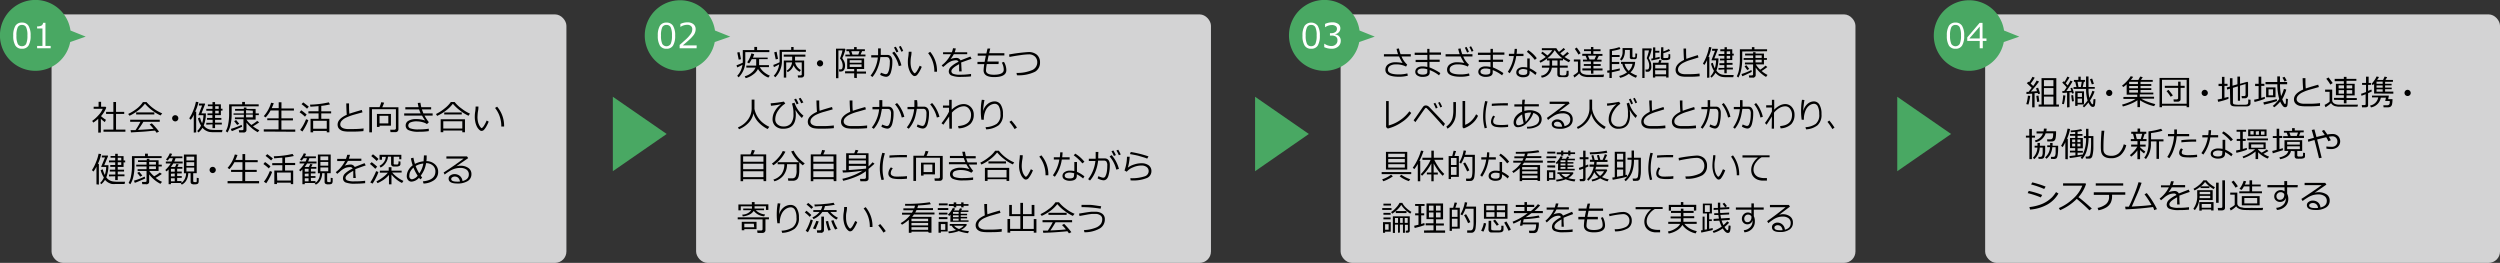 <svg id="レイヤー_1" data-name="レイヤー 1" xmlns="http://www.w3.org/2000/svg" viewBox="0 0 507.18 53.33"><rect x="0" y="0" width="507.18" height="53.33" fill="#333333" stroke="none"/><defs><style>.cls-1{isolation:isolate;}.cls-2{fill:#d3d3d4;}.cls-3{fill:#49a863;}.cls-4{fill:#fff;}</style></defs><g class="cls-1"><rect class="cls-2" x="10.46" y="2.92" width="104.45" height="50.41" rx="2.31"/><path d="M19.93,26.91V24.1a6.71,6.71,0,0,1-1,.77l-.23-.34A7.41,7.41,0,0,0,20,23.35a4.1,4.1,0,0,0,.84-1.28H19v-.42h1v-1h.51v1h.89l.16.19a5.58,5.58,0,0,1-1.07,1.72v0a6,6,0,0,0,1,.74l-.22.47a6.55,6.55,0,0,1-.81-.67v2.79ZM21,26.72v-.43h2V23.12H21.52v-.43H23v-2h.54v2H25.2v.43H23.54v3.17h1.9v.43Z"/><path d="M32.57,23.42a8.12,8.12,0,0,1-1.66-1,8.45,8.45,0,0,1-1.5-1.39A7.1,7.1,0,0,1,28,22.43a9.14,9.14,0,0,1-1.72,1.05L26,23.12a9.56,9.56,0,0,0,1.65-1A5.49,5.49,0,0,0,29,20.7h.72A8.45,8.45,0,0,0,32.91,23Zm-6,3.44-.08-.46,1,0a13.72,13.72,0,0,0,1-1.69H26.41v-.42h6v.42H29.09A18.49,18.49,0,0,1,28,26.35c1.42-.06,2.47-.14,3.15-.22a10.31,10.31,0,0,0-.79-.88l.43-.23a9.05,9.05,0,0,1,.76.8,10.94,10.94,0,0,1,.71.88l-.49.24a5.18,5.18,0,0,0-.32-.43c-.44,0-1.21.12-2.34.2Zm1.05-3.64V22.8h3.69v.42Z"/><path d="M34.92,24a.6.6,0,0,1,.19-.45.6.6,0,0,1,.44-.18.62.62,0,0,1,.63.63.6.6,0,0,1-.18.44.6.6,0,0,1-.45.19.65.65,0,0,1-.63-.63Z"/><path d="M39.31,26.9V23.3a5.37,5.37,0,0,1-.61,1L38.39,24a7.92,7.92,0,0,0,.83-1.63,8.42,8.42,0,0,0,.52-1.72l.52.06a7.9,7.9,0,0,1-.67,1.95h.21v4.2Zm1,0L40,26.58a3.28,3.28,0,0,0,.78-1.11A5.11,5.11,0,0,1,40.16,24l.42-.17A5.25,5.25,0,0,0,41,25a5.46,5.46,0,0,0,.27-1.63h-1l0-.08L41,21.41h-.65V21h1.21l.06.1L40.87,23h.9a6.47,6.47,0,0,1-.44,2.46,2.09,2.09,0,0,0,.54.53,2.31,2.31,0,0,0,.71.29,7,7,0,0,0,1.22.08c.45,0,.9,0,1.34,0l-.1.46h-.82c-.35,0-.67,0-1,0a5.71,5.71,0,0,1-.71-.05,2.07,2.07,0,0,1-.5-.16,2.34,2.34,0,0,1-.49-.27,2.82,2.82,0,0,1-.44-.41A3.87,3.87,0,0,1,40.28,26.87Zm1.54-1.61v-.38h1.29V24.3H42v-.38h1.09v-.56h-1V23h1v-.54H41.85v-.38h1.26v-.54h-.94v-.35h.94V20.7h.52v.47h1.18v.89h.33v.38h-.33v.92H43.63v.56h1.28v.38H43.63v.58H45v.38H43.63V26h-.52v-.77Zm1.81-3.74v.54h.71v-.54Zm0,.92V23h.71v-.54Z"/><path d="M47,21.57v1.57a9.72,9.72,0,0,1-.23,2.18,4.77,4.77,0,0,1-.62,1.56l-.35-.27a4.11,4.11,0,0,0,.5-1.46,10,10,0,0,0,.18-1.85V21.17h2.65v-.49h.56v.49h2.79v.4Zm0,5-.17-.42a13.34,13.34,0,0,0,2.18-.82l.11.37c-.16.09-.48.23-.94.42S47.4,26.48,47.08,26.59Zm2.33.3h-.8l-.08-.46h.67c.18,0,.27-.07.27-.23v-2H47.66v-.36h1.81v-.55H47.38V23h2.09v-.54H47.69v-.36h1.78v-.29H50v.29h1.86V23h.65v.36h-.65v.91H50a5.25,5.25,0,0,0,1,1.08,9.06,9.06,0,0,0,1.18-.82l.4.29a10.74,10.74,0,0,1-1.26.8,6.26,6.26,0,0,0,1.3.8l-.33.4A6.93,6.93,0,0,1,50,24.86V26.4a.44.44,0,0,1-.17.35A.59.59,0,0,1,49.41,26.89Zm-1.22-1.52c-.22-.29-.42-.55-.61-.77l.4-.23c.23.27.44.52.63.76Zm1.81-3V23h1.37v-.54Zm0,.9v.55h1.37v-.55Z"/><path d="M53.51,26.69v-.45h3V24.38H54.22V24h2.31V22.41H54.89a6.37,6.37,0,0,1-1,1.41l-.38-.26A7,7,0,0,0,55,20.84l.54.1a10.74,10.74,0,0,1-.42,1h1.42V20.75h.56V22h2.53v.43H57.09V24h2.34v.42H57.09v1.86H59.9v.45Z"/><path d="M61.87,23.67a8,8,0,0,0-1.09-.89l.33-.41a9.6,9.6,0,0,1,1.1.87Zm-.53,3-.45-.31a7.87,7.87,0,0,0,.65-1,11.09,11.09,0,0,0,.55-1.17l.46.17a6.54,6.54,0,0,1-.5,1.15A10.3,10.3,0,0,1,61.34,26.7Zm.95-4.62c-.42-.37-.79-.68-1.12-.92l.35-.36c.27.2.65.49,1.13.87Zm4,4.51H63.53v.28H63V24.1h1.63V23H62.57v-.43h2.05V21.53q-.83.07-1.65.12l-.08-.42a18.61,18.61,0,0,0,3.8-.47l.26.42a13.17,13.17,0,0,1-1.77.3v1.11h2V23h-2V24.1h1.64v2.75h-.53Zm-2.76-.44h2.76V24.51H63.53Z"/><path d="M73.73,26.6c-.65.06-1.34.1-2.09.1l-1,0a5.54,5.54,0,0,1-.94-.09,1.72,1.72,0,0,1-.65-.27,1.24,1.24,0,0,1-.43-.46,1.4,1.4,0,0,1-.13-.6c0-.78.62-1.43,1.86-2-.06-.72-.09-1.49-.1-2.3h.56v.31c0,.54,0,1.13.07,1.79.44-.17,1.28-.42,2.52-.78l.14.49-1.69.47a10.92,10.92,0,0,0-1.7.63,2.73,2.73,0,0,0-.85.64,1.08,1.08,0,0,0-.27.7.72.72,0,0,0,.07.33.75.75,0,0,0,.23.28,1.23,1.23,0,0,0,.43.22,3,3,0,0,0,.73.12c.31,0,.64,0,1,0a19.64,19.64,0,0,0,2.28-.12Z"/><path d="M80.22,26.81h-1l-.06-.49H80a.33.33,0,0,0,.22-.08.23.23,0,0,0,.1-.19V22.16H75.46v4.69h-.54V21.73H77a7.84,7.84,0,0,0,.35-1l.58.1a9.53,9.53,0,0,1-.38.93h3.28v4.48a.59.59,0,0,1-.19.43A.65.65,0,0,1,80.22,26.81ZM77,25.49v.26h-.53V23.11h2.84v2.38Zm1.78-2H77v1.55h1.78Z"/><path d="M87,24.79l-.38.38a3,3,0,0,0-.92-.39,4,4,0,0,0-1-.15,3.13,3.13,0,0,0-1.49.23.71.71,0,0,0-.38.64.62.62,0,0,0,.44.55,4.64,4.64,0,0,0,1.72.2,12.19,12.19,0,0,0,2-.14v.49a12.28,12.28,0,0,1-2,.13,4.92,4.92,0,0,1-2.09-.32,1,1,0,0,1-.6-.91,1.07,1.07,0,0,1,.57-1,3,3,0,0,1,1.55-.34,5.32,5.32,0,0,1,1.83.29,8.28,8.28,0,0,1-.63-1H82V23h3.33a6.34,6.34,0,0,1-.31-.81H82.23v-.44h2.69c-.07-.29-.13-.58-.17-.86l.54-.05c.07.41.13.71.18.91h2v.44H85.59c.06.19.17.46.31.81h1.87v.45H86.12A9.77,9.77,0,0,0,87,24.79Z"/><path d="M95.06,23.48a7.62,7.62,0,0,1-1.65-1,8.94,8.94,0,0,1-1.54-1.43,6.77,6.77,0,0,1-1.37,1.36,9,9,0,0,1-1.82,1.1l-.23-.38A8.82,8.82,0,0,0,90.2,22a6.13,6.13,0,0,0,1.27-1.31h.76a6.84,6.84,0,0,0,1.45,1.36,7.75,7.75,0,0,0,1.66,1Zm-1.27,3H89.93v.34H89.4V24.19h4.93v2.64h-.54Zm-3.86-.41h3.86V24.6H89.93Zm3.75-2.85H90.12v-.41h3.56Z"/><path d="M99.14,24.67a5.8,5.8,0,0,1-.37.79,3.85,3.85,0,0,1-.51.79.73.73,0,0,1-.54.31.58.58,0,0,1-.3-.08,1.83,1.83,0,0,1-.35-.32,2.2,2.2,0,0,1-.4-.65,3.57,3.57,0,0,1-.26-.86,4.53,4.53,0,0,1-.09-.88c0-.26,0-.62.08-1.08s.08-.85.09-1.08h.57c0,.21,0,.57-.11,1.08a10.53,10.53,0,0,0-.08,1.08A4.29,4.29,0,0,0,97,24.83a2.69,2.69,0,0,0,.37.82c.15.23.27.34.34.34s.28-.16.48-.49a7.38,7.38,0,0,0,.54-1.05Zm3.13,1h-.57v-.06a6,6,0,0,0-.33-2,5.7,5.7,0,0,0-.94-1.71l.42-.26A6,6,0,0,1,102.27,25.68Z"/><path d="M19.57,37.4V33.8a5.37,5.37,0,0,1-.61,1l-.31-.29a7.92,7.92,0,0,0,.83-1.63A8.42,8.42,0,0,0,20,31.19l.52.06a7.9,7.9,0,0,1-.67,2h.21v4.2Zm1,0-.25-.29A3.28,3.28,0,0,0,21.07,36a5.11,5.11,0,0,1-.65-1.48l.42-.17a5.25,5.25,0,0,0,.43,1.14,5.46,5.46,0,0,0,.27-1.63h-1l0-.08.77-1.84h-.65v-.38h1.21l.06.1-.78,1.85H22a6.47,6.47,0,0,1-.44,2.46,2.09,2.09,0,0,0,.54.53,2.31,2.31,0,0,0,.71.29,7,7,0,0,0,1.22.08c.45,0,.9,0,1.34,0l-.1.46h-.82c-.35,0-.67,0-1,0a5.55,5.55,0,0,1-.71,0,2.07,2.07,0,0,1-.5-.16,2.34,2.34,0,0,1-.49-.27,2.82,2.82,0,0,1-.44-.41A3.87,3.87,0,0,1,20.54,37.37Zm1.54-1.61v-.38h1.29V34.8H22.28v-.38h1.09v-.56h-1v-.38h1v-.54H22.11v-.38h1.26V32h-.94v-.35h.94V31.2h.52v.47h1.18v.89h.33v.38h-.33v.92H23.89v.56h1.28v.38H23.89v.58h1.36v.38H23.89v.77h-.52v-.77ZM23.89,32v.54h.71V32Zm0,.92v.54h.71v-.54Z"/><path d="M27.29,32.07v1.57a9.72,9.72,0,0,1-.23,2.18,4.77,4.77,0,0,1-.62,1.56l-.35-.27a4.11,4.11,0,0,0,.5-1.46,10,10,0,0,0,.18-1.85V31.67h2.65v-.49H30v.49h2.79v.4Zm.05,5-.17-.42a13.69,13.69,0,0,0,2.18-.82l.11.37c-.16.09-.48.23-.94.42S27.66,37,27.34,37.09Zm2.33.3h-.8l-.08-.46h.67c.18,0,.27-.07.27-.23v-2H27.92v-.36h1.81v-.55H27.64v-.36h2.09v-.54H28v-.36h1.78v-.29h.53v.29h1.86v.9h.65v.36h-.65v.91H30.28a5.25,5.25,0,0,0,1,1.08A9.06,9.06,0,0,0,32.43,35l.4.29a10.74,10.74,0,0,1-1.26.8,6.26,6.26,0,0,0,1.3.8l-.33.4a6.93,6.93,0,0,1-2.28-1.91V36.9a.44.44,0,0,1-.17.35A.59.59,0,0,1,29.67,37.39Zm-1.22-1.52c-.22-.29-.42-.55-.61-.77l.4-.23c.23.27.44.52.63.76Zm1.81-3v.54h1.37v-.54Zm0,.9v.55h1.37v-.55Z"/><path d="M35.94,36.73h.88v.37a2.23,2.23,0,0,0,.69-.86,2.58,2.58,0,0,0,.24-1.09h-.44V31.35h2.6v3.79H39.2V36.7a.24.24,0,0,0,.06.18.41.41,0,0,0,.27.06.7.7,0,0,0,.28,0,.21.21,0,0,0,.1-.16c0-.06,0-.16,0-.29s0-.27,0-.42l.4.06v.5a1.25,1.25,0,0,1-.07.51.5.5,0,0,1-.25.2,1.76,1.76,0,0,1-.55.06,1,1,0,0,1-.62-.13.47.47,0,0,1-.15-.37V35.14h-.48a3,3,0,0,1-.36,1.4,2.19,2.19,0,0,1-.94.92l-.22-.29.07-.05H34.68v.25h-.47v-3l-.43.41-.25-.29a6.18,6.18,0,0,0,1.11-1.33h-1v-.39h1.17a4.9,4.9,0,0,0,.26-.67h-.67a4.22,4.22,0,0,1-.4.48l-.33-.22a4.26,4.26,0,0,0,.44-.6,4.19,4.19,0,0,0,.34-.66l.46.11a2.51,2.51,0,0,1-.26.52H37v.37H35.61a4.39,4.39,0,0,1-.25.67h1.7v.39h-1.9a7,7,0,0,1-.5.71h.86c.08-.16.17-.36.28-.61l.45.09a5.12,5.12,0,0,1-.28.52H37v.36H35.94v.57h.93v.38h-.93v.54h.93v.37h-.93Zm-1.26-2.48v.57h.77v-.57Zm0,1v.54h.77V35.2Zm0,1.53h.77v-.62h-.77Zm3.14-4.23H39.4v-.77H37.82Zm0,1.11H39.4v-.76H37.82ZM39.4,34H37.82v.78H39.4Z"/><path d="M42.52,34.48a.62.62,0,0,1,.63-.63.6.6,0,0,1,.44.18.64.64,0,0,1,.19.45.61.61,0,0,1-.19.44.58.58,0,0,1-.44.19.6.6,0,0,1-.45-.19A.6.6,0,0,1,42.52,34.48Z"/><path d="M46.17,37.19v-.45h3V34.88H46.88v-.42h2.31V32.91H47.55a6.37,6.37,0,0,1-1,1.41l-.38-.26a6.81,6.81,0,0,0,1.47-2.72l.54.1a10.71,10.71,0,0,1-.41,1h1.42V31.25h.55v1.23h2.54v.43H49.74v1.55h2.34v.42H49.74v1.86h2.82v.45Z"/><path d="M54.53,34.17a8.74,8.74,0,0,0-1.09-.89l.33-.41a9.6,9.6,0,0,1,1.1.87Zm-.53,3-.46-.31a6.85,6.85,0,0,0,.66-1,11.09,11.09,0,0,0,.55-1.17l.46.17a7.4,7.4,0,0,1-.5,1.15A11.93,11.93,0,0,1,54,37.2Zm1-4.62c-.42-.37-.8-.68-1.13-.92l.35-.36q.42.3,1.14.87Zm4,4.51H56.19v.28h-.54V34.6h1.63V33.52H55.23v-.43h2.05V32c-.55,0-1.1.09-1.66.12l-.07-.42a18.61,18.61,0,0,0,3.8-.47l.26.42a13.68,13.68,0,0,1-1.78.3v1.11h2.05v.43H57.83V34.6h1.65v2.75H59Zm-2.76-.44H59V35H56.19Z"/><path d="M63.08,36.73H64v.37a2.23,2.23,0,0,0,.69-.86,2.73,2.73,0,0,0,.23-1.09h-.43V31.35h2.6v3.79h-.72V36.7a.21.21,0,0,0,.07.18.41.41,0,0,0,.27.06.62.62,0,0,0,.27,0,.23.23,0,0,0,.11-.16c0-.06,0-.16,0-.29s0-.27,0-.42l.4.06c0,.16,0,.33,0,.5a1.22,1.22,0,0,1-.08.51.44.44,0,0,1-.24.2,1.76,1.76,0,0,1-.55.06,1,1,0,0,1-.62-.13.47.47,0,0,1-.15-.37V35.14h-.49a3,3,0,0,1-.35,1.4,2.19,2.19,0,0,1-.94.92l-.23-.29.08-.05H61.83v.25h-.48v-3c-.09.1-.23.23-.42.41l-.25-.29a6.49,6.49,0,0,0,1.11-1.33h-1v-.39H62a4.9,4.9,0,0,0,.26-.67h-.67a5.62,5.62,0,0,1-.4.48l-.33-.22a4.35,4.35,0,0,0,.43-.6,3.47,3.47,0,0,0,.34-.66l.47.11a3.27,3.27,0,0,1-.27.52h2.26v.37H62.76a5.79,5.79,0,0,1-.25.67h1.7v.39H62.3a5.69,5.69,0,0,1-.5.71h.87c.08-.16.17-.36.28-.61l.45.09c0,.1-.14.28-.28.52h1.06v.36h-1.1v.57H64v.38h-.94v.54H64v.37h-.94Zm-1.25-2.48v.57h.77v-.57Zm0,1v.54h.77V35.2Zm0,1.53h.77v-.62h-.77ZM65,32.5h1.59v-.77H65Zm0,1.11h1.59v-.76H65Zm1.59.36H65v.78h1.59Z"/><path d="M72.18,36.11h-.51V35c0-.13,0-.25,0-.34-1,.53-1.57,1-1.57,1.43a.56.56,0,0,0,.35.51,3.66,3.66,0,0,0,1.49.19,15.09,15.09,0,0,0,2.14-.12l0,.49a17.07,17.07,0,0,1-1.88.1A5.07,5.07,0,0,1,70.08,37a.91.91,0,0,1-.5-.82A1.34,1.34,0,0,1,70,35.2a5.56,5.56,0,0,1,1.54-1,.5.5,0,0,0-.5-.3,3.28,3.28,0,0,0-.89.14,3.81,3.81,0,0,0-1.17.75l-.57.48-.29-.35A6.26,6.26,0,0,0,70,32.67H68.41v-.44h1.78a5.46,5.46,0,0,0,.25-.82l.56,0a4.35,4.35,0,0,1-.23.78h2.54v.44H70.59a7.39,7.39,0,0,1-.67,1l0,0a1.62,1.62,0,0,1,.53-.17,3.51,3.51,0,0,1,.61-.08.91.91,0,0,1,.9.5l2-.78.23.46c-.47.16-1.18.41-2.11.76a5.31,5.31,0,0,1,0,.64Z"/><path d="M76.13,34.25a10.8,10.8,0,0,0-1.09-1l.37-.35c.43.33.8.63,1.11.92Zm-.55,3L75.12,37a7.77,7.77,0,0,0,.63-1.07,11.16,11.16,0,0,0,.55-1.21l.47.17a6.53,6.53,0,0,1-.5,1.18A9.63,9.63,0,0,1,75.58,37.26Zm.84-4.59a13.92,13.92,0,0,0-1.11-1l.35-.36a11.62,11.62,0,0,1,1.13.95Zm.17,4.49-.22-.35a8.44,8.44,0,0,0,1.53-1,5.08,5.08,0,0,0,.78-.77H77.06v-.41h1.8v-.7h.56v.7h2.06V35H79.56a5.61,5.61,0,0,0,1,.92,6.16,6.16,0,0,0,1.29.78l-.29.42a5.22,5.22,0,0,1-1.14-.72,5.85,5.85,0,0,1-1-1V37.4h-.51V35.49a5.94,5.94,0,0,1-1.11,1A8.52,8.52,0,0,1,76.59,37.16Zm.59-3.2L77,33.63a2.31,2.31,0,0,0,.92-.8,2,2,0,0,0,.35-1h-.78v.58H77v-1h4.42v.9H81v-.51H79.87v1.28a.34.34,0,0,0,0,.18.26.26,0,0,0,.13.1l.32,0a.81.81,0,0,0,.35,0,.22.22,0,0,0,.11-.1.59.59,0,0,0,.06-.27,2.24,2.24,0,0,0,0-.27l.4.05v.48a.46.46,0,0,1-.16.38,1.23,1.23,0,0,1-.75.15,4.12,4.12,0,0,1-.51,0,.55.55,0,0,1-.36-.16.62.62,0,0,1-.12-.4V31.79h-.63a2.55,2.55,0,0,1-.46,1.27A2.47,2.47,0,0,1,77.18,34Z"/><path d="M85.65,36.06l-.39.33c-.08-.09-.16-.21-.25-.33a2.22,2.22,0,0,1-1.51.79.9.9,0,0,1-.71-.32,1.2,1.2,0,0,1-.27-.79,2.51,2.51,0,0,1,.32-1.2,3.23,3.23,0,0,1,.88-1,9.5,9.5,0,0,1-.36-1.42l.51-.13a10.45,10.45,0,0,0,.31,1.26,4.82,4.82,0,0,1,1.76-.53c0-.43.06-.82.06-1.19h.56c0,.46,0,.84-.06,1.16a2.54,2.54,0,0,1,1.71.62,2,2,0,0,1,.68,1.55,2,2,0,0,1-.8,1.67,3.94,3.94,0,0,1-2.17.71l-.13-.45c1.7-.17,2.54-.82,2.54-2a1.56,1.56,0,0,0-.53-1.22,2.06,2.06,0,0,0-1.36-.47,5.5,5.5,0,0,1-1.08,2.53Zm-.92-.41A9.19,9.19,0,0,1,83.88,34a3,3,0,0,0-.51.59,1.82,1.82,0,0,0-.27.59,2.87,2.87,0,0,0-.06.61.57.57,0,0,0,.16.4.48.48,0,0,0,.38.18A1.77,1.77,0,0,0,84.73,35.65Zm-.42-2a9,9,0,0,0,.75,1.53,4.74,4.74,0,0,0,.82-2A3.69,3.69,0,0,0,84.31,33.69Z"/><path d="M93.83,36.73c.85-.21,1.28-.65,1.28-1.32a1.14,1.14,0,0,0-.47-1,2.11,2.11,0,0,0-1.26-.34,3.81,3.81,0,0,0-1.06.14,4.47,4.47,0,0,0-1.18.55,8.59,8.59,0,0,0-.93.65L90,35c1.38-.89,2.74-1.83,4.06-2.82H90.56v-.45h4.18l.24.35-2.41,1.66,0,0a2.92,2.92,0,0,1,.83-.12,2.71,2.71,0,0,1,1.61.45,1.45,1.45,0,0,1,.63,1.25,1.59,1.59,0,0,1-.77,1.42,3.84,3.84,0,0,1-2.08.49c-1.19,0-1.78-.33-1.78-1a.77.77,0,0,1,.37-.65,1.42,1.42,0,0,1,.81-.26,1.68,1.68,0,0,1,1.06.34A1.57,1.57,0,0,1,93.83,36.73Zm-.51.09c-.13-.66-.48-1-1.06-1a.94.94,0,0,0-.5.14.4.4,0,0,0-.22.36c0,.35.4.53,1.21.53C92.92,36.86,93.12,36.84,93.32,36.82Z"/><path class="cls-3" d="M17.39,7.43,14.3,6.19a7.19,7.19,0,1,0-.06,2.34Z"/><path class="cls-4" d="M4.46,9.89a1.47,1.47,0,0,1-1.34-.65,3.7,3.7,0,0,1-.43-2,3.72,3.72,0,0,1,.43-2,1.49,1.49,0,0,1,1.34-.66,1.46,1.46,0,0,1,1.32.66,3.7,3.7,0,0,1,.43,2,3.82,3.82,0,0,1-.42,2A1.47,1.47,0,0,1,4.46,9.89Zm0-4.83a.89.89,0,0,0-.85.46,3.69,3.69,0,0,0-.27,1.7,3.73,3.73,0,0,0,.27,1.69.9.9,0,0,0,.85.46.91.91,0,0,0,.84-.46,3.93,3.93,0,0,0,.26-1.7A3.74,3.74,0,0,0,5.3,5.53.87.87,0,0,0,4.46,5.06Z"/><path class="cls-4" d="M10.28,9.79H7.53V9.32H8.61V5.77H7.53V5.36a1.9,1.9,0,0,0,.9-.18.74.74,0,0,0,.31-.56h.48v4.7h1.06Z"/><rect class="cls-2" x="141.22" y="2.92" width="104.45" height="50.41" rx="2.31"/><path d="M149.55,13.68l-.13-.44a11.1,11.1,0,0,0,1.27-.53c0-.16,0-.29,0-.4V10.16h2.34V9.52h.56v.64h2.49v.41h-4.88v1.55a4.67,4.67,0,0,1-1.35,3.57l-.29-.31a4,4,0,0,0,1.06-2.24A8.43,8.43,0,0,1,149.55,13.68Zm.31-1.58-.29-1.45.46-.08.3,1.44ZM153.77,14a2.92,2.92,0,0,1-1,1.13,4.06,4.06,0,0,1-1.49.73l-.2-.38a3.69,3.69,0,0,0,1.43-.76,2.67,2.67,0,0,0,.77-1h-1.87v-.41h2V12h-.9a5.65,5.65,0,0,1-.54.87l-.39-.23a5,5,0,0,0,.51-.87,5.58,5.58,0,0,0,.35-.94L153,11a4.34,4.34,0,0,1-.26.68h3V12H154v1.21h2v.41h-1.86a4,4,0,0,0,.71.89,4.78,4.78,0,0,0,1.33.84l-.3.39a3.76,3.76,0,0,1-1.21-.73A4.11,4.11,0,0,1,153.77,14Z"/><path d="M157,13.62l-.12-.45a10.21,10.21,0,0,0,1.28-.54c0-.11,0-.22,0-.33V10.11h2.35V9.54H161v.57h2.49v.41h-4.86v1.66a4.68,4.68,0,0,1-1.34,3.5l-.32-.31a4,4,0,0,0,1.1-2.32A9.94,9.94,0,0,1,157,13.62Zm.37-1.57-.3-1.44.48-.12.29,1.45Zm5.24,3.68h-.71l-.07-.44h.56c.18,0,.26-.07.26-.23v-2.4H161.3a2.4,2.4,0,0,0,1.18,1.55l-.25.36A2.67,2.67,0,0,1,161,13.23a2.35,2.35,0,0,1-1.2,1.4l-.21-.29a2.29,2.29,0,0,0,1.1-1.68h-1.19v3.09h-.49V12.28h1.7V11.5H159v-.42h4.39v.42h-2.1v.78h1.85v2.94a.51.51,0,0,1-.16.37A.55.55,0,0,1,162.57,15.73Z"/><path d="M165.73,12.85a.61.61,0,0,1,.19-.44.58.58,0,0,1,.44-.19.6.6,0,0,1,.45.19.6.6,0,0,1,.18.44.62.62,0,0,1-.63.63.6.6,0,0,1-.44-.18A.64.64,0,0,1,165.73,12.85Z"/><path d="M170.87,11.79a4.41,4.41,0,0,1,.3.49,1.85,1.85,0,0,1,.22.55,1.8,1.8,0,0,1,.05.44v0a2.34,2.34,0,0,1-.06.56,1,1,0,0,1-.2.4.68.68,0,0,1-.3.23,1.45,1.45,0,0,1-.47.06h-.15l-.07-.44.4,0c.25,0,.37-.3.37-.77a2.3,2.3,0,0,0-.54-1.43h0a.13.13,0,0,0,0,0,.18.18,0,0,1,0-.06,8.14,8.14,0,0,0,.31-.88,4,4,0,0,0,.18-.71h-.82v5.64h-.49v-6h1.81l.11.13c-.06.25-.16.59-.31,1A5.87,5.87,0,0,1,170.87,11.79Zm2.42,4v-.91h-1.85v-.42h1.85V14h-1.42V11.86h3.44V14h-1.48v.51h1.86v.42h-1.86v.91Zm-.84-4.71-.24-.7h-.5V10h1.56V9.55h.53V10h1.66v.37h-.56l-.32.7h1v.37h-4.08v-.37Zm-.07,1.64h2.41v-.51h-2.41Zm2.41.35h-2.41v.51h2.41Zm-2.08-2.69.23.7h1.18l.26-.7Z"/><path d="M178.68,10.44c0,.2,0,.43,0,.7H180a.91.91,0,0,1,.76.34,1.45,1.45,0,0,1,.27.91,7.35,7.35,0,0,1-.29,2.28c-.19.61-.53.91-1,.91a2.79,2.79,0,0,1-1.18-.4l.16-.44a4.45,4.45,0,0,0,.52.2,1.94,1.94,0,0,0,.45.11.51.51,0,0,0,.45-.3,3,3,0,0,0,.27-.84,6.82,6.82,0,0,0,.11-1.29,1.27,1.27,0,0,0-.19-.86.65.65,0,0,0-.48-.18H178.6a8,8,0,0,1-.55,2.23A6.32,6.32,0,0,1,177,15.62l-.39-.28a6.74,6.74,0,0,0,.89-1.47,7.2,7.2,0,0,0,.59-2.21h-1.34V11.2h1.39q0-.24,0-1.38h.55Zm4.19,2.83-.53.14A6.33,6.33,0,0,0,181,10.74l.4-.27a5.79,5.79,0,0,1,.9,1.29A6.49,6.49,0,0,1,182.87,13.27Zm-.62-2.8-.39.17a9.14,9.14,0,0,0-.5-1l.37-.17A6.72,6.72,0,0,1,182.25,10.47Zm1-.14-.39.16a9.29,9.29,0,0,0-.49-1l.36-.17A7.89,7.89,0,0,1,183.23,10.33Z"/><path d="M187,13.55a6.42,6.42,0,0,1-.37.79,5.28,5.28,0,0,1-.51.78.73.73,0,0,1-.54.31.53.53,0,0,1-.31-.08,1.79,1.79,0,0,1-.35-.32,2.27,2.27,0,0,1-.39-.65,4.1,4.1,0,0,1-.27-.86,5.33,5.33,0,0,1-.08-.88c0-.25,0-.61.08-1.08s.08-.85.09-1.07h.57c0,.2,0,.56-.11,1.07a8.51,8.51,0,0,0-.08,1.08,4.38,4.38,0,0,0,.12,1.07,2.4,2.4,0,0,0,.36.81c.16.23.28.34.35.34s.28-.16.48-.48a8.64,8.64,0,0,0,.54-1.05Zm3.13,1-.58,0v-.06a6,6,0,0,0-.33-2,5.65,5.65,0,0,0-.93-1.71l.42-.27A6,6,0,0,1,190.09,14.55Z"/><path d="M195.09,14.48h-.51V13.36c0-.13,0-.24,0-.34-1,.53-1.57,1-1.57,1.43a.59.59,0,0,0,.35.52,3.79,3.79,0,0,0,1.48.19A15,15,0,0,0,197,15l0,.5a17.29,17.29,0,0,1-1.88.09,4.91,4.91,0,0,1-2.14-.29.9.9,0,0,1-.5-.82,1.36,1.36,0,0,1,.44-.94,5.58,5.58,0,0,1,1.54-1,.51.51,0,0,0-.51-.31,3,3,0,0,0-.88.15,3.69,3.69,0,0,0-1.17.75l-.57.47-.29-.34A6.38,6.38,0,0,0,192.91,11h-1.59V10.6h1.78a4,4,0,0,0,.24-.82l.57.05a5.23,5.23,0,0,1-.23.77h2.54V11H193.5a6.85,6.85,0,0,1-.67,1l0,0a1.9,1.9,0,0,1,.53-.17,3.54,3.54,0,0,1,.6-.08.92.92,0,0,1,.91.5l2-.78.23.47c-.48.15-1.18.4-2.12.75a3.82,3.82,0,0,1,.05.65Z"/><path d="M202.57,13h-2.38a9.3,9.3,0,0,0-.16,1.28c0,.59.53.88,1.6.88,1.31,0,2-.34,2-1a3,3,0,0,0-.39-1.46l.43-.15a3.3,3.3,0,0,1,.49,1.67c0,.95-.83,1.42-2.49,1.42q-2.13,0-2.13-1.38a9.27,9.27,0,0,1,.14-1.25h-1.38v-.46h1.45L200,11.3h-1.65v-.46h1.76c.05-.22.12-.55.24-1l.54,0-.22.95h3.09v.46h-3.2c-.09.43-.18.85-.25,1.24h2.3Z"/><path d="M206.31,15.27l-.09-.48a7.55,7.55,0,0,0,3.21-.59,1.68,1.68,0,0,0,1-1.52,1.57,1.57,0,0,0-.47-1.21,1.77,1.77,0,0,0-1.26-.44,13.58,13.58,0,0,0-1.69.16c-.79.11-1.53.23-2.22.37l-.07-.51a34.3,34.3,0,0,1,3.92-.49,2.54,2.54,0,0,1,1.72.55,2,2,0,0,1,.63,1.55,2.12,2.12,0,0,1-1,1.89A7.56,7.56,0,0,1,206.31,15.27Z"/><path d="M152.86,23A3.9,3.9,0,0,1,151.78,25a5.51,5.51,0,0,1-1.86,1.22l-.21-.38a4.64,4.64,0,0,0,2.09-1.66,3.86,3.86,0,0,0,.69-2.11V20.21h.57v1.87a4.47,4.47,0,0,0,.6,1.56A4.74,4.74,0,0,0,154.87,25a6.27,6.27,0,0,0,1.2.73l-.34.45a6.47,6.47,0,0,1-1.87-1.39A4.26,4.26,0,0,1,152.86,23Z"/><path d="M163,23.46l-.33.47a6.84,6.84,0,0,1-1.25-1.56l-.05.05a4.63,4.63,0,0,1,.08.85c0,1.9-.85,2.85-2.54,2.85a2.25,2.25,0,0,1-1.59-.53,1.89,1.89,0,0,1-.59-1.47,3.17,3.17,0,0,1,.48-1.6,4,4,0,0,1,1.2-1.32l0-.05a17.19,17.19,0,0,1-2,.31l-.07-.5a24.62,24.62,0,0,0,2.69-.35l.28.4a4.8,4.8,0,0,0-1.42,1.39,3.11,3.11,0,0,0-.61,1.79,1.31,1.31,0,0,0,.47,1.06,1.72,1.72,0,0,0,1.18.4,1.88,1.88,0,0,0,1.53-.6,3,3,0,0,0,.51-1.93,5.91,5.91,0,0,0-.31-2.11l.53-.18A5.36,5.36,0,0,0,163,23.46ZM162,21l-.39.18a7.08,7.08,0,0,0-.5-1l.38-.18A6.09,6.09,0,0,1,162,21Zm.93-.2-.4.16a6,6,0,0,0-.49-.95l.36-.17A8.27,8.27,0,0,1,163,20.84Z"/><path d="M169.17,26a19.53,19.53,0,0,1-2.09.1l-1.05,0a5.54,5.54,0,0,1-.94-.09,1.72,1.72,0,0,1-.65-.27,1.22,1.22,0,0,1-.43-.45,1.47,1.47,0,0,1-.13-.6c0-.78.62-1.44,1.86-2-.06-.73-.09-1.49-.11-2.31h.57v.32c0,.53,0,1.12.07,1.78.44-.16,1.28-.42,2.52-.77l.14.48-1.69.48a9.18,9.18,0,0,0-1.7.63,2.7,2.7,0,0,0-.84.63,1.06,1.06,0,0,0-.28.7.74.74,0,0,0,.07.34.84.84,0,0,0,.23.28,1.71,1.71,0,0,0,.43.22,2.61,2.61,0,0,0,.73.11l1,0a17.54,17.54,0,0,0,2.28-.13Z"/><path d="M175.91,26a19.72,19.72,0,0,1-2.1.1l-1.05,0a5.65,5.65,0,0,1-.94-.09,1.79,1.79,0,0,1-.65-.27,1.27,1.27,0,0,1-.42-.45,1.32,1.32,0,0,1-.13-.6c0-.78.62-1.44,1.86-2-.06-.73-.1-1.49-.11-2.31h.57c0,.1,0,.21,0,.32,0,.53,0,1.12.07,1.78.44-.16,1.28-.42,2.52-.77l.14.48-1.68.48a9.34,9.34,0,0,0-1.71.63,2.7,2.7,0,0,0-.84.63,1.06,1.06,0,0,0-.28.7.89.89,0,0,0,.07.34,1,1,0,0,0,.23.28,1.9,1.9,0,0,0,.43.22,2.69,2.69,0,0,0,.74.11l1,0a17.81,17.81,0,0,0,2.29-.13Z"/><path d="M179,20.94c0,.2,0,.43,0,.7h1.31A.9.9,0,0,1,181,22a1.39,1.39,0,0,1,.28.91,7.79,7.79,0,0,1-.29,2.29q-.3.9-1,.9a2.82,2.82,0,0,1-1.19-.4l.17-.44c.12.06.29.12.51.2a1.94,1.94,0,0,0,.45.11.49.49,0,0,0,.44-.29,2.75,2.75,0,0,0,.28-.83,7,7,0,0,0,.11-1.31,1.3,1.3,0,0,0-.18-.85.63.63,0,0,0-.49-.19h-1.18q-.15.87-.3,1.5a6.7,6.7,0,0,1-.51,1.3,5.64,5.64,0,0,1-.84,1.24l-.39-.28a6.37,6.37,0,0,0,.89-1.47,7.2,7.2,0,0,0,.59-2.21H177V21.7h1.39c0-.16,0-.62,0-1.38H179Zm4.47,2.76-.53.14a6.22,6.22,0,0,0-1.36-2.67l.4-.27a5.2,5.2,0,0,1,.9,1.29A5.79,5.79,0,0,1,183.46,23.7Z"/><path d="M186.12,20.94c0,.2,0,.43,0,.7h1.31a.93.93,0,0,1,.76.34,1.52,1.52,0,0,1,.28.91,7.75,7.75,0,0,1-.3,2.29q-.28.9-1,.9a2.79,2.79,0,0,1-1.18-.4l.17-.44a3.87,3.87,0,0,0,.51.2,1.94,1.94,0,0,0,.45.11.5.5,0,0,0,.44-.29,3.05,3.05,0,0,0,.28-.83,7,7,0,0,0,.11-1.31,1.3,1.3,0,0,0-.18-.85.64.64,0,0,0-.49-.19H186a15.22,15.22,0,0,1-.3,1.5,6.05,6.05,0,0,1-.5,1.3,6.43,6.43,0,0,1-.84,1.24l-.39-.28a6.37,6.37,0,0,0,.89-1.47,7.2,7.2,0,0,0,.59-2.21h-1.34V21.7h1.39q0-.24,0-1.38h.55Zm4.47,2.76-.53.14a6.33,6.33,0,0,0-1.36-2.67l.4-.27a5.79,5.79,0,0,1,.9,1.29A6.17,6.17,0,0,1,190.59,23.7Z"/><path d="M192.56,23.63c-.25.37-.64.93-1.17,1.67L191,25a12,12,0,0,0,.85-1.17,9.41,9.41,0,0,0,.68-1.18v-.79H191.3v-.45h1.26V20.25h.51v2a4.56,4.56,0,0,1,1.19-.83,2.87,2.87,0,0,1,1.23-.31,2,2,0,0,1,1.48.63,2.13,2.13,0,0,1,.58,1.53,2.61,2.61,0,0,1-.7,1.89,3.72,3.72,0,0,1-2.37.88l-.12-.47Q197,25.4,197,23.28a1.87,1.87,0,0,0-.42-1.2,1.28,1.28,0,0,0-1-.52,2.78,2.78,0,0,0-1.29.35,4.12,4.12,0,0,0-1.18.94V26.1h-.51Z"/><path d="M200.06,26.24l-.12-.44a4.54,4.54,0,0,0,2.24-.66,2.23,2.23,0,0,0,.78-2,3.1,3.1,0,0,0-.31-1.55.93.93,0,0,0-.82-.53,1.93,1.93,0,0,0-1,.32,2.38,2.38,0,0,0-.88,1.06,4.27,4.27,0,0,0-.36,1.85l-.49,0a11.68,11.68,0,0,1-.12-1.76,11.55,11.55,0,0,1,.2-2.29l.54.05a15.4,15.4,0,0,0-.28,2.27h0a2.71,2.71,0,0,1,.92-1.46,2.23,2.23,0,0,1,1.41-.53,1.46,1.46,0,0,1,1.25.66,3.39,3.39,0,0,1,.45,1.91,2.71,2.71,0,0,1-.87,2.27A4.57,4.57,0,0,1,200.06,26.24Z"/><path d="M206.31,25.88l-.47.31a10.55,10.55,0,0,0-1.06-1.46l.4-.28C205.68,25,206.06,25.52,206.31,25.88Z"/><path d="M154.88,36.36h-4.12v.4h-.52V31.32h2a5.47,5.47,0,0,0,.3-.9l.61.1c-.09.23-.21.5-.36.8h2.65v5.43h-.52Zm0-3.55V31.72h-4.12v1.09Zm-4.12,1.52h4.12V33.22h-4.12Zm0,1.6h4.12V34.74h-4.12Z"/><path d="M156.9,33.53l-.3-.34A6.83,6.83,0,0,0,157.9,32a5.24,5.24,0,0,0,.9-1.37l.54.14A7.15,7.15,0,0,1,156.9,33.53Zm.2,3.25-.2-.35a3.23,3.23,0,0,0,1.64-1.1,3.41,3.41,0,0,0,.58-2h-1.35v-.42h4.35a6.84,6.84,0,0,1-1.61-2.19l.5-.15a6.91,6.91,0,0,0,2.25,2.58l-.4.39c-.25-.2-.49-.41-.71-.61v1.59a5.45,5.45,0,0,1-.09,1.08,1.59,1.59,0,0,1-.24.63,1,1,0,0,1-.34.3,1.36,1.36,0,0,1-.42.13l-.86,0h-.28l-.08-.48h.9a.75.75,0,0,0,.63-.31,2.61,2.61,0,0,0,.23-1.36v-1.2h-1.93a3.7,3.7,0,0,1-.76,2.31A3.48,3.48,0,0,1,157.1,36.78Z"/><path d="M169.09,36.36H165v.4h-.52V31.32h2a5.47,5.47,0,0,0,.3-.9l.61.1c-.09.23-.21.5-.36.8h2.65v5.43h-.52Zm0-3.55V31.72H165v1.09ZM165,34.33h4.12V33.22H165Zm0,1.6h4.12V34.74H165Z"/><path d="M171,35l-.09-.45.75,0V31.1h1.63c.1-.21.19-.45.28-.7l.57.1c-.08.18-.19.38-.3.6h2.36v2.66a11,11,0,0,0,.82-.84l.39.29c-.16.17-.56.52-1.21,1.06v2a.43.43,0,0,1-.18.36.66.66,0,0,1-.41.14h-1.06l-.08-.48h.87a.38.38,0,0,0,.23-.08.26.26,0,0,0,.1-.2V34.73a8.53,8.53,0,0,1-1.92,1.08,14.74,14.74,0,0,1-2.69.87l-.17-.41a11.85,11.85,0,0,0,2.09-.64,11,11,0,0,0,2-1C173.46,34.83,172.12,35,171,35Zm4.67-2.84v-.7H172.2v.7Zm0,1.07v-.69H172.2v.69ZM172.2,34.5q2.53-.18,3.51-.3v-.55H172.2Z"/><path d="M179.33,36.42l-.49.11a8.27,8.27,0,0,1-.35-2.44A11.18,11.18,0,0,1,179,31l.52.1a10.49,10.49,0,0,0-.47,3A8.25,8.25,0,0,0,179.33,36.42Zm4.67-.17a13.45,13.45,0,0,1-1.4.08,7,7,0,0,1-1.42-.11,1.45,1.45,0,0,1-.71-.37.93.93,0,0,1-.25-.66,2.06,2.06,0,0,1,.52-1.24l.39.21a1.46,1.46,0,0,0-.42,1,.51.51,0,0,0,.23.43,1.37,1.37,0,0,0,.61.22,9.49,9.49,0,0,0,1.08,0,12,12,0,0,0,1.37-.08Zm0-4.35h-1c-.47,0-1.32,0-2.56.1a4.4,4.4,0,0,0,0-.46c1.17-.07,2.13-.1,2.86-.1h.73v0C183.94,31.57,184,31.72,184,31.9Z"/><path d="M190.64,36.68h-1l-.06-.49h.79a.38.38,0,0,0,.23-.08.25.25,0,0,0,.09-.19V32h-4.85v4.7h-.54V31.6h2.12a5.42,5.42,0,0,0,.35-1l.59.11c-.12.32-.25.63-.39.92h3.28v4.48a.57.57,0,0,1-.18.43A.67.67,0,0,1,190.64,36.68Zm-3.27-1.32v.27h-.52V33h2.83v2.38Zm1.78-2h-1.78v1.55h1.78Z"/><path d="M197.43,34.67l-.38.38a2.9,2.9,0,0,0-.92-.4,3.92,3.92,0,0,0-1-.15,3.29,3.29,0,0,0-1.49.23.72.72,0,0,0-.37.64.62.62,0,0,0,.43.56,5,5,0,0,0,1.72.2,13.19,13.19,0,0,0,2-.14l0,.49a13.75,13.75,0,0,1-2,.12,4.9,4.9,0,0,1-2.08-.31,1,1,0,0,1-.61-.92,1.06,1.06,0,0,1,.58-1,3.1,3.1,0,0,1,1.55-.34,5.09,5.09,0,0,1,1.83.3,8,8,0,0,1-.64-1h-3.54v-.44h3.33a8.44,8.44,0,0,1-.31-.82h-2.82v-.44h2.68c-.07-.29-.13-.58-.17-.85l.55,0a8.74,8.74,0,0,0,.17.9h2v.44H196c.07.19.17.47.31.82h1.88v.44h-1.65A8.7,8.7,0,0,0,197.43,34.67Z"/><path d="M205.47,33.35a7.87,7.87,0,0,1-1.65-1,9.2,9.2,0,0,1-1.53-1.42,7.11,7.11,0,0,1-1.38,1.35,8.51,8.51,0,0,1-1.81,1.1l-.23-.38a8.76,8.76,0,0,0,1.74-1.11,6,6,0,0,0,1.28-1.31h.75A7.12,7.12,0,0,0,204.09,32a7.49,7.49,0,0,0,1.66.95Zm-1.27,3h-3.85v.35h-.54V34.06h4.93v2.65h-.54ZM200.35,36h3.85V34.48h-3.85Zm3.74-2.84h-3.56v-.42h3.56Z"/><path d="M209.55,34.55a5,5,0,0,1-.36.79,5.28,5.28,0,0,1-.51.78.73.73,0,0,1-.55.31.52.52,0,0,1-.3-.08,1.54,1.54,0,0,1-.35-.32,2.27,2.27,0,0,1-.39-.65,4.1,4.1,0,0,1-.27-.86,4.43,4.43,0,0,1-.08-.88,10.69,10.69,0,0,1,.07-1.08,10,10,0,0,0,.09-1.07h.58c0,.2,0,.56-.11,1.07a8.89,8.89,0,0,0-.09,1.08,3.92,3.92,0,0,0,.13,1.07,2.4,2.4,0,0,0,.36.81c.16.23.27.34.35.34s.27-.16.47-.48a8.64,8.64,0,0,0,.54-1.05Zm3.13,1-.57,0v-.06a6,6,0,0,0-.33-2,5.47,5.47,0,0,0-.94-1.71l.42-.27A5.93,5.93,0,0,1,212.68,35.55Z"/><path d="M215.57,30.91a9.89,9.89,0,0,1-.08,1H217v.46h-1.59A7.8,7.8,0,0,1,214,35.86l-.4-.3a7.53,7.53,0,0,0,1.31-3.19h-1.12v-.46H215a6.74,6.74,0,0,0,.08-1ZM220,35.78l-.27.43a6.85,6.85,0,0,0-1.28-.85v.32c0,.67-.49,1-1.47,1a2,2,0,0,1-1-.26.79.79,0,0,1-.43-.72.91.91,0,0,1,.44-.79,1.81,1.81,0,0,1,1.06-.29,4.94,4.94,0,0,1,.9.08V32.86h.54v2A6.56,6.56,0,0,1,220,35.78Zm-2.07-.62A3.63,3.63,0,0,0,217,35a1.45,1.45,0,0,0-.7.17.5.5,0,0,0-.3.45c0,.39.35.58,1,.58s.88-.19.88-.57ZM220,32.82l-.42.33a9.39,9.39,0,0,0-1.75-1.64l.31-.34A7,7,0,0,1,220,32.82Z"/><path d="M222.8,31.44c0,.2,0,.43,0,.7h1.32a.93.93,0,0,1,.76.34,1.45,1.45,0,0,1,.27.91,7.35,7.35,0,0,1-.29,2.28c-.19.61-.53.91-1,.91a2.82,2.82,0,0,1-1.19-.4l.17-.44a3.62,3.62,0,0,0,.51.2,2.1,2.1,0,0,0,.46.11.49.49,0,0,0,.44-.3,2.93,2.93,0,0,0,.28-.84,6.9,6.9,0,0,0,.1-1.29,1.34,1.34,0,0,0-.18-.86.65.65,0,0,0-.48-.18h-1.19a8.38,8.38,0,0,1-.55,2.23,6.12,6.12,0,0,1-1.1,1.81l-.38-.28a6.38,6.38,0,0,0,.88-1.47,7.49,7.49,0,0,0,.6-2.21h-1.34V32.2h1.39c0-.16,0-.62,0-1.38h.55Zm4.2,2.83-.54.14a6.33,6.33,0,0,0-1.35-2.67l.4-.27a5.79,5.79,0,0,1,.9,1.29A7,7,0,0,1,227,34.27Zm-.62-2.8-.4.17a9.21,9.21,0,0,0-.49-.95l.37-.17A7.91,7.91,0,0,1,226.38,31.47Zm1-.14-.4.16a6.49,6.49,0,0,0-.49-.95l.37-.17A9.57,9.57,0,0,1,227.36,31.33Z"/><path d="M229.38,36.62l-.07-.47a8.19,8.19,0,0,0,2.95-.39,1.1,1.1,0,0,0,.77-1,1,1,0,0,0-.4-.87,1.68,1.68,0,0,0-1.07-.31,4.3,4.3,0,0,0-1.67.36,3.18,3.18,0,0,0-1.31.9l-.45-.26a8.47,8.47,0,0,0,.5-2.78h.55a9.39,9.39,0,0,1-.37,2.21,3.79,3.79,0,0,1,1.24-.63,4.68,4.68,0,0,1,1.45-.26,2.49,2.49,0,0,1,1.54.42,1.42,1.42,0,0,1,.55,1.21,1.49,1.49,0,0,1-.9,1.36,7.24,7.24,0,0,1-3.16.49ZM233,31.73l-.27.45a5.86,5.86,0,0,0-.75-.27l-1.05-.31c-.37-.09-.93-.21-1.69-.34l.16-.43c.83.14,1.57.3,2.23.48S232.71,31.63,233,31.73Z"/><path d="M149.66,44.49v-.4H156v.4h-.71v2.19a.53.53,0,0,1-.17.41.58.58,0,0,1-.44.16h-1l-.08-.49h.81a.26.26,0,0,0,.2-.08.21.21,0,0,0,.09-.17v-2Zm2.89-2.17v-.46h-2.27v.81h-.48V41.48h2.73V41h.56v.46h2.79v1.13h-.49v-.75h-2.31v.46H155v.35h-1.67a3.1,3.1,0,0,0,1.89.86l-.2.38a3,3,0,0,1-2.11-1.11,2.11,2.11,0,0,1-.87.75,3.75,3.75,0,0,1-1.36.37l-.1-.36a2.36,2.36,0,0,0,1.84-.89h-1.64v-.35ZM151,46.49v.22h-.52V45h3v1.49Zm1.93-1.1H151v.71H153Z"/><path d="M158.68,47.24l-.13-.44a4.62,4.62,0,0,0,2.25-.66,2.23,2.23,0,0,0,.78-2,3.21,3.21,0,0,0-.31-1.55.94.94,0,0,0-.83-.53,1.92,1.92,0,0,0-1,.32,2.46,2.46,0,0,0-.89,1.06,4.13,4.13,0,0,0-.35,1.85l-.49,0a11.6,11.6,0,0,1-.13-1.76,12.36,12.36,0,0,1,.2-2.29l.54.05a16.76,16.76,0,0,0-.27,2.27h0a2.7,2.7,0,0,1,.91-1.46,2.27,2.27,0,0,1,1.41-.53,1.43,1.43,0,0,1,1.25.66,3.31,3.31,0,0,1,.46,1.91,2.71,2.71,0,0,1-.87,2.27A4.62,4.62,0,0,1,158.68,47.24Z"/><path d="M164.27,44a6.36,6.36,0,0,0-1-.89l.33-.36a12.34,12.34,0,0,1,1,.87Zm-.38,3.11-.44-.29a6.57,6.57,0,0,0,.56-1.08,11.46,11.46,0,0,0,.45-1.22l.44.16a7.17,7.17,0,0,1-.42,1.23A7.45,7.45,0,0,1,163.89,47.14Zm.73-4.73a11.62,11.62,0,0,0-1-.89l.34-.32a9.31,9.31,0,0,1,1,.86Zm2.75-.6a3.19,3.19,0,0,1-.29.84h2.64V43h-1.26A4.91,4.91,0,0,0,170,44.18l-.32.37A5.91,5.91,0,0,1,167.91,43h-1.08a4.3,4.3,0,0,1-1.78,1.45l-.24-.34A4,4,0,0,0,166.26,43H165v-.39h1.53a3.12,3.12,0,0,0,.3-.8c-.67,0-1.18.07-1.54.08l-.07-.41c.53,0,1.23,0,2.1-.11a14.72,14.72,0,0,0,1.79-.24l.23.41A16.47,16.47,0,0,1,167.37,41.81Zm-2,4.71-.45-.16c.11-.19.24-.45.38-.76a5.73,5.73,0,0,0,.29-.76l.5.1a6.33,6.33,0,0,1-.32.82A5,5,0,0,1,165.42,46.52Zm1.17.72h-.76l-.06-.48h.6c.2,0,.3-.09.3-.28V43.94h.54v2.75a.49.49,0,0,1-.18.4A.67.67,0,0,1,166.59,47.24Zm1.52-.43a5.12,5.12,0,0,1-.29-.87q-.18-.69-.24-1l.48-.08a8,8,0,0,0,.53,1.83Zm1.36-.21a10.26,10.26,0,0,1-.79-1.79l.47-.12a8.51,8.51,0,0,0,.8,1.71Z"/><path d="M173.91,45.05a6.42,6.42,0,0,1-.37.79,4.05,4.05,0,0,1-.51.78.7.7,0,0,1-.54.31.48.48,0,0,1-.3-.08,1.54,1.54,0,0,1-.35-.32,2.07,2.07,0,0,1-.4-.65,3.57,3.57,0,0,1-.26-.86,4.46,4.46,0,0,1-.09-.88c0-.25,0-.61.08-1.08s.08-.85.09-1.07h.57c0,.2,0,.56-.11,1.07s-.08.82-.08,1.08a4.38,4.38,0,0,0,.12,1.07,2.88,2.88,0,0,0,.36.81c.16.23.28.34.35.34s.28-.16.48-.48a8.64,8.64,0,0,0,.54-1.05Zm3.13,1-.58,0V46a6,6,0,0,0-.32-2,5.47,5.47,0,0,0-.94-1.71l.42-.27A6,6,0,0,1,177,46.05Z"/><path d="M179.7,46.88l-.47.31a11.45,11.45,0,0,0-1.06-1.46l.4-.28C179.06,46,179.44,46.52,179.7,46.88Z"/><path d="M188.29,47h-3.38v.23h-.54V44.59a7.9,7.9,0,0,1-1.38,1l-.27-.33a6.32,6.32,0,0,0,2-1.71H183v-.39h2a2.7,2.7,0,0,0,.27-.5h-2v-.39h2.19a3.14,3.14,0,0,0,.16-.53c-.71,0-1.38,0-2,0l0-.38a30.91,30.91,0,0,0,5-.33l.22.4a22,22,0,0,1-2.6.25c0,.2-.1.38-.16.55h3.2v.39h-3.35a4.81,4.81,0,0,1-.26.5h3.91v.39h-4.16a4.88,4.88,0,0,1-.38.49h3.93v3.22h-.54Zm0-2.13v-.5h-3.38v.5Zm-3.38.86h3.38v-.5h-3.38Zm0,.89h3.38v-.53h-3.38Z"/><path d="M190.25,42.6v-.39h2.13v.39Zm2,4.36h-1.37v.25h-.48V45h1.85Zm-1.78-5.31v-.38h1.78v.38Zm0,1.87v-.38h1.74v.38Zm0,.93v-.4h1.74v.4Zm1.3,1h-.9v1.18h.9Zm1.06-1.89a2.71,2.71,0,0,1-.25.24l-.28-.24a4.91,4.91,0,0,0,1-1.37l.47.12a1.9,1.9,0,0,1-.25.39h1l.23-.45.45.1-.22.35h1.48V43H194.9v.37h1.3v.3h-1.3V44h1.3v.31h-1.3v.39h1.59V45H192.8Zm1.65,3.33a7.94,7.94,0,0,1-2,.43l-.09-.36a9.61,9.61,0,0,0,1.58-.3,2.46,2.46,0,0,1-.91-.87h-.38v-.34H196l.17.14a2.43,2.43,0,0,1-.48.56,3.36,3.36,0,0,1-.71.49,9.17,9.17,0,0,0,1.59.25l-.18.42A7.5,7.5,0,0,1,194.45,46.85Zm-1-4.79v-.31h-1V41.4h1v-.34H194v.34H195v-.34h.48v.34h1v.35h-1v.31H195v-.31H194v.31Zm1,1.29V43h-1.14v.37Zm-1.14.66h1.14v-.36h-1.14Zm1.14.31h-1.14v.39h1.14Zm.06,2.11a2.79,2.79,0,0,0,1-.68h-2A2.65,2.65,0,0,0,194.49,46.43Z"/><path d="M203.22,47a19.66,19.66,0,0,1-2.09.1l-1.06,0a5.51,5.51,0,0,1-.93-.09,1.77,1.77,0,0,1-.66-.27,1.27,1.27,0,0,1-.42-.45,1.32,1.32,0,0,1-.13-.6c0-.78.62-1.44,1.86-2-.06-.73-.1-1.49-.11-2.31h.57v.32c0,.53,0,1.12.07,1.78.44-.16,1.27-.42,2.51-.77l.14.48-1.68.48a9.63,9.63,0,0,0-1.71.63,3,3,0,0,0-.84.63,1.1,1.1,0,0,0-.27.7.74.74,0,0,0,.07.34.84.84,0,0,0,.23.28,1.55,1.55,0,0,0,.43.22,2.61,2.61,0,0,0,.73.11l1,0a17.59,17.59,0,0,0,2.29-.13Z"/><path d="M204.39,47.19V44.43h.53v2H207V43.85h-2.26V41.58h.54v1.86H207V41.15h.54v2.29h1.76V41.58h.55v2.27h-2.31v2.59h2.18v-2h.54v2.76h-.54v-.33h-4.77v.33Z"/><path d="M217.65,43.8a8,8,0,0,1-1.65-1,8.09,8.09,0,0,1-1.5-1.39,7.12,7.12,0,0,1-1.44,1.39,8.79,8.79,0,0,1-1.73,1l-.25-.36a8.44,8.44,0,0,0,1.65-1,5.34,5.34,0,0,0,1.39-1.4h.72a7.43,7.43,0,0,0,1.43,1.33,7.32,7.32,0,0,0,1.73,1Zm-6,3.43-.08-.45,1,0a14.51,14.51,0,0,0,1-1.69H211.5v-.43h6v.43h-3.36a18.28,18.28,0,0,1-1.05,1.66q2.13-.09,3.15-.21a9,9,0,0,0-.79-.88l.43-.24c.19.18.45.45.76.81a9.54,9.54,0,0,1,.71.87l-.49.24c-.08-.11-.18-.26-.32-.43-.44.06-1.22.12-2.34.2S212.25,47.21,211.64,47.23Zm1.05-3.64v-.42h3.69v.42Z"/><path d="M220,47.12l-.1-.44a7.44,7.44,0,0,0,2.35-.47,2.4,2.4,0,0,0,1.09-.77,1.73,1.73,0,0,0,.27-1,.88.88,0,0,0-.39-.76,1.63,1.63,0,0,0-1-.28l-.71,0-.64.08-1.87.34-.09-.49,1.34-.22q.63-.1,1.11-.15c.32,0,.61,0,.86,0a2.28,2.28,0,0,1,1.4.4,1.33,1.33,0,0,1,.52,1.13,2.09,2.09,0,0,1-1.1,1.9A6.2,6.2,0,0,1,220,47.12Zm3.4-5.27-.12.49a23.94,23.94,0,0,0-3.87-.32l0-.46c.51,0,1.05,0,1.63,0S222.46,41.73,223.44,41.85Z"/><path class="cls-3" d="M148.15,7.43l-3.1-1.24A7.16,7.16,0,1,0,145,8.53Z"/><path class="cls-4" d="M135.21,9.89a1.48,1.48,0,0,1-1.34-.65,3.8,3.8,0,0,1-.42-2,3.82,3.82,0,0,1,.42-2,1.5,1.5,0,0,1,1.34-.66,1.48,1.48,0,0,1,1.33.66,3.7,3.7,0,0,1,.43,2,3.72,3.72,0,0,1-.43,2A1.46,1.46,0,0,1,135.21,9.89Zm0-4.83a.9.9,0,0,0-.85.46,3.87,3.87,0,0,0-.26,1.7,3.91,3.91,0,0,0,.26,1.69,1,1,0,0,0,1.7,0,3.93,3.93,0,0,0,.26-1.7,3.88,3.88,0,0,0-.26-1.68A.9.9,0,0,0,135.21,5.06Z"/><path class="cls-4" d="M141.32,9.79h-3.44V9.12c.36-.31.77-.68,1.23-1.1a6.78,6.78,0,0,0,1-1.1,1.63,1.63,0,0,0,.33-1,.78.78,0,0,0-.28-.65,1.09,1.09,0,0,0-.75-.24,2.53,2.53,0,0,0-1.38.44h0V4.86a3.25,3.25,0,0,1,1.42-.33,1.86,1.86,0,0,1,1.23.38,1.26,1.26,0,0,1,.45,1,1.84,1.84,0,0,1-.12.66,1.93,1.93,0,0,1-.35.62,8,8,0,0,1-.58.64q-.34.34-1.56,1.38h2.82Z"/><rect class="cls-2" x="271.97" y="2.92" width="104.45" height="50.41" rx="2.31"/><path d="M285.61,15.35a6.58,6.58,0,0,1-1.79.22c-1.84,0-2.76-.47-2.76-1.4a1.31,1.31,0,0,1,.57-1.13,2.48,2.48,0,0,1,1.45-.41,7.39,7.39,0,0,1,1.46.15,13,13,0,0,1-.71-1.33h-3.07V11h2.87a8.21,8.21,0,0,1-.31-1.09l.49-.08a7.5,7.5,0,0,0,.33,1.17h2.07v.45h-1.88a4.69,4.69,0,0,0,1.15,1.66l-.23.4a4.19,4.19,0,0,0-2.14-.44,2,2,0,0,0-1.1.28.91.91,0,0,0-.44.8c0,.64.76.95,2.27.95a6.53,6.53,0,0,0,1.67-.21Z"/><path d="M292.21,14.83l-.27.46a7,7,0,0,0-1.89-1.07v.5c0,.59-.5.88-1.5.88a1.79,1.79,0,0,1-1-.28.85.85,0,0,1-.43-.76,1,1,0,0,1,.4-.8,1.72,1.72,0,0,1,1-.29,4.1,4.1,0,0,1,1.05.12v-1h-2.38v-.45h2.38v-1H287v-.45h2.55V9.91H290v.74h2.34v.45H290v1h2.07v.45H290v1.12A11.27,11.27,0,0,1,292.21,14.83Zm-2.65-.29v-.48a2.91,2.91,0,0,0-1.07-.16,1.3,1.3,0,0,0-.64.17.53.53,0,0,0-.29.45.5.5,0,0,0,.3.46,1.58,1.58,0,0,0,.73.15,1.91,1.91,0,0,0,.62-.07.71.71,0,0,0,.27-.18A.56.56,0,0,0,289.56,14.54Z"/><path d="M298.12,15.35a6.63,6.63,0,0,1-1.79.22c-1.84,0-2.76-.47-2.76-1.4a1.31,1.31,0,0,1,.57-1.13,2.48,2.48,0,0,1,1.45-.41,7.46,7.46,0,0,1,1.46.15,12,12,0,0,1-.72-1.32h-3.06V11h2.87a6.49,6.49,0,0,1-.31-1.1l.48-.08a7.73,7.73,0,0,0,.34,1.18h2.07v.45h-1.88A4.6,4.6,0,0,0,298,13.11l-.23.4a4.23,4.23,0,0,0-2.15-.44,2,2,0,0,0-1.09.28.89.89,0,0,0-.44.8c0,.64.76.95,2.27.95a6.53,6.53,0,0,0,1.67-.21ZM298,10.5l-.36.17c-.16-.36-.31-.68-.46-1l.34-.16A7.68,7.68,0,0,1,298,10.5Zm.91-.17-.36.16a6.88,6.88,0,0,0-.45-.94l.33-.17A7.64,7.64,0,0,1,298.92,10.33Z"/><path d="M305,14.83l-.27.46a7.23,7.23,0,0,0-1.9-1.07v.5c0,.59-.5.88-1.49.88a1.83,1.83,0,0,1-1-.28.85.85,0,0,1-.43-.76,1,1,0,0,1,.41-.8,1.67,1.67,0,0,1,1-.29,4.13,4.13,0,0,1,1.06.12v-1H300v-.45h2.38v-1h-2.55v-.45h2.55V9.91h.49v.74h2.33v.45h-2.33v1h2.06v.45h-2.06v1.12A11.58,11.58,0,0,1,305,14.83Zm-2.66-.29v-.48a2.85,2.85,0,0,0-1.06-.16,1.25,1.25,0,0,0-.64.17.51.51,0,0,0-.29.45.49.49,0,0,0,.29.46,1.62,1.62,0,0,0,.74.15,1.8,1.8,0,0,0,.61-.07.58.58,0,0,0,.27-.18A.56.56,0,0,0,302.34,14.54Z"/><path d="M307.74,9.91c0,.36,0,.69-.07,1h1.4v.46H307.6a8.17,8.17,0,0,1-1.33,3.49l-.37-.3a7.85,7.85,0,0,0,1.21-3.19h-1v-.46h1.09c0-.33.07-.67.08-1Zm4,4.87-.25.43a6.22,6.22,0,0,0-1.17-.85v.32c0,.67-.45,1-1.36,1a1.71,1.71,0,0,1-.95-.26.8.8,0,0,1-.4-.72.94.94,0,0,1,.4-.79,1.58,1.58,0,0,1,1-.29,4.25,4.25,0,0,1,.83.08V11.86h.5v2A5.91,5.91,0,0,1,311.77,14.78Zm-1.91-.62A3,3,0,0,0,309,14a1.22,1.22,0,0,0-.64.17.5.5,0,0,0-.28.45c0,.39.32.58.95.58s.81-.19.81-.57Zm1.92-2.34-.38.33a9.45,9.45,0,0,0-1.61-1.64l.28-.34A6.58,6.58,0,0,1,311.78,11.82Z"/><path d="M312.77,15.75l-.14-.39a1.94,1.94,0,0,0,1.69-1.63h-1.51v-.42h1.55V12.26h-.53v-.37a7.52,7.52,0,0,1-1.32.83l-.21-.35a7.32,7.32,0,0,0,1.29-.81c-.21-.18-.52-.43-.94-.76l.27-.32c.48.35.82.61,1,.78a5.86,5.86,0,0,0,1-1.08H312.8v-.4h2.94a4.22,4.22,0,0,0,.53.74,5.82,5.82,0,0,0,.93-.79l.33.29a11.12,11.12,0,0,1-1,.78,5.26,5.26,0,0,0,.55.52,7.32,7.32,0,0,0,.88-.78l.34.31a9.48,9.48,0,0,1-.89.71,8.57,8.57,0,0,0,1.16.66l-.27.41a7.49,7.49,0,0,1-1.21-.73v.36h-.65v1.05h1.61v.42h-1.61V15a.25.25,0,0,0,.11.23,1.16,1.16,0,0,0,.52.07,1.39,1.39,0,0,0,.52-.06.31.31,0,0,0,.17-.21,2.88,2.88,0,0,0,.05-.67l.42,0v.74a.52.52,0,0,1-.14.38.64.64,0,0,1-.37.17,5.22,5.22,0,0,1-.62,0l-.55,0a.68.68,0,0,1-.49-.18.65.65,0,0,1-.12-.41V13.73h-1.12A2.31,2.31,0,0,1,312.77,15.75Zm1.11-3.9H317a6,6,0,0,1-1.58-1.69A6.22,6.22,0,0,1,313.88,11.85Zm1,.41v.87s0,.1,0,.18h1.09V12.26Z"/><path d="M325.3,15.63h-1.75c-.86,0-1.41,0-1.62,0a4.64,4.64,0,0,1-.65-.11,1.5,1.5,0,0,1-.56-.25,1.15,1.15,0,0,1-.35-.39,3.83,3.83,0,0,1-1,.85l-.17-.47a2.88,2.88,0,0,0,.48-.29,3.54,3.54,0,0,0,.44-.36V12.49h-.83v-.42h1.33v2.19a.69.69,0,0,0,.21.53,1,1,0,0,0,.49.27,4.82,4.82,0,0,0,.52.11,12.8,12.8,0,0,0,1.42,0c1,0,1.7,0,2.16-.05Zm-5.07-4.55a9.36,9.36,0,0,0-.75-1.17l.39-.27a12.46,12.46,0,0,1,.8,1.15Zm.79,3.21v-.41h1.73v-.52h-1.44V13h1.44v-.53h-1.61v-.38H322l-.33-.77H321v-.4h1.76v-.55h-1.41V10h1.41V9.53h.49V10h1.46v.39h-1.46v.55h1.84v.4h-.73l-.39.77h.94v.38h-1.65V13h1.48v.37h-1.48v.52h1.85v.41h-1.85v.64h-.49v-.64Zm1.13-3,.32.77h1l.35-.77Z"/><path d="M326.12,14.79l-.09-.45.51-.08V10a8.87,8.87,0,0,0,2-.45l.21.38a10,10,0,0,1-1.72.4v.83h1.54v.4H327v1h1.5V13H327v1.23c.71-.14,1.25-.25,1.61-.35l0,.4c-.31.1-.85.22-1.63.39v1.16h-.47V14.71Zm4.66-.11a6.5,6.5,0,0,0,1.35.67l-.25.42a5.23,5.23,0,0,1-1.44-.8,4.54,4.54,0,0,1-1.76.82l-.19-.38a4.5,4.5,0,0,0,1.59-.74,3.07,3.07,0,0,1-.64-.87,2.66,2.66,0,0,1-.31-.84h-.27v-.41h2.86a3,3,0,0,1-.91,2.1Zm1.3-3.06a.38.38,0,0,1-.07.21.55.55,0,0,1-.18.16,1.25,1.25,0,0,1-.43,0h-.27l-.22,0a.37.37,0,0,1-.15-.08l-.11-.15a.58.58,0,0,1,0-.18V10.13h-1v.23a3.17,3.17,0,0,1-.2,1.14,1.82,1.82,0,0,1-.5.79l-.3-.28a2.14,2.14,0,0,0,.52-1.57V9.75h2v1.68a.2.2,0,0,0,.17.21h.2a.18.18,0,0,0,.15-.06.29.29,0,0,0,.07-.17c0-.07,0-.26,0-.57l.38.05Zm-1.66,2.76a2.38,2.38,0,0,0,.77-1.42h-1.6a3.06,3.06,0,0,0,.81,1.4Z"/><path d="M334.47,11.79s.09.15.22.38a3.27,3.27,0,0,1,.25.63,2.61,2.61,0,0,1,.06.53v0a2.29,2.29,0,0,1,0,.47,1.21,1.21,0,0,1-.13.38.79.79,0,0,1-.19.25.72.72,0,0,1-.25.12,1.93,1.93,0,0,1-.41,0h-.14l-.07-.45h.39a.28.28,0,0,0,.2-.08.49.49,0,0,0,.13-.25,1.87,1.87,0,0,0,.05-.45,2.39,2.39,0,0,0-.15-.8,2.77,2.77,0,0,0-.34-.69h0a.13.13,0,0,0,0,0,.18.18,0,0,1,0-.06c.07-.2.17-.48.27-.86a3.44,3.44,0,0,0,.16-.69h-.89v5.6h-.45v-6H335l.09.14c-.05.24-.14.59-.27,1A5.43,5.43,0,0,1,334.47,11.79Zm.56.49L335,11.9l.36-.07V9.61h.45v.7h.83v.38h-.83v1.05l.89-.21,0,.37C336.41,12,335.86,12.11,335,12.28Zm3,3.21h-2.23v.24h-.47v-3h1.1l.2-.56.47.08q-.1.26-.21.48h1.61v3H338Zm0-1.61v-.73h-2.23v.73Zm-2.23,1.2H338v-.82h-2.23ZM337,9.59h.45v.84a5.78,5.78,0,0,0,1.13-.49l.24.36a7.61,7.61,0,0,1-1.37.49v.76a.21.21,0,0,0,0,.15.15.15,0,0,0,.12.07,2.86,2.86,0,0,0,.42,0h.27l.13-.06a.43.43,0,0,0,.1-.27,3.64,3.64,0,0,0,0-.48l.36.06v.64a.44.44,0,0,1-.18.4,1.63,1.63,0,0,1-.83.13,3.33,3.33,0,0,1-.46,0,.54.54,0,0,1-.33-.15.43.43,0,0,1-.12-.31Z"/><path d="M344.82,15.47a16.51,16.51,0,0,1-1.92.1l-1,0a4.63,4.63,0,0,1-.86-.09,1.61,1.61,0,0,1-.61-.27,1.24,1.24,0,0,1-.38-.45,1.46,1.46,0,0,1-.12-.6c0-.78.57-1.44,1.71-2-.06-.73-.09-1.49-.1-2.31h.52v.32c0,.53,0,1.12.06,1.78.4-.16,1.18-.42,2.32-.77l.13.48-1.55.48a8.09,8.09,0,0,0-1.57.63,2.43,2.43,0,0,0-.77.63,1.15,1.15,0,0,0-.26.7.74.74,0,0,0,.07.34.76.76,0,0,0,.21.28,1.55,1.55,0,0,0,.39.22,2.27,2.27,0,0,0,.67.11l.93,0a14.87,14.87,0,0,0,2.1-.13Z"/><path d="M346.32,15.77V12.18a4.65,4.65,0,0,1-.56,1l-.28-.29a8.63,8.63,0,0,0,.77-1.63,9,9,0,0,0,.47-1.72l.48.07a8.6,8.6,0,0,1-.61,1.94h.19v4.2Zm.9,0-.23-.29a3.33,3.33,0,0,0,.72-1.11,5.34,5.34,0,0,1-.6-1.48l.38-.16a6,6,0,0,0,.4,1.14,5.84,5.84,0,0,0,.25-1.63h-.91l0-.09.7-1.84h-.59V9.9h1.11l.06.11-.72,1.84h.83a6.89,6.89,0,0,1-.41,2.46,1.85,1.85,0,0,0,.51.53,1.67,1.67,0,0,0,.65.29,5.16,5.16,0,0,0,1.12.08c.41,0,.83,0,1.23,0l-.09.45H350a4.51,4.51,0,0,1-.65-.06,2.06,2.06,0,0,1-.46-.15,2.11,2.11,0,0,1-.45-.28,2.57,2.57,0,0,1-.41-.4A3.57,3.57,0,0,1,347.22,15.74Zm1.42-1.61v-.38h1.18v-.57h-1v-.39h1v-.56h-.88v-.37h.88v-.55h-1.16v-.38h1.16V10.4H349V10h.86V9.58h.48V10h1.09v.89h.3v.38h-.3v.92H350.3v.56h1.18v.39H350.3v.57h1.25v.38H350.3v.77h-.48v-.77Zm1.66-3.73v.53H351V10.4Zm0,.91v.55H351v-.55Z"/><path d="M353.45,10.44V12a10.54,10.54,0,0,1-.22,2.19,4.85,4.85,0,0,1-.57,1.55l-.31-.27a4.56,4.56,0,0,0,.46-1.46,10.76,10.76,0,0,0,.16-1.85V10h2.44V9.56h.51V10h2.57v.4Zm0,5-.15-.42a11.05,11.05,0,0,0,2-.82l.09.37a7.71,7.71,0,0,1-.86.42A10.72,10.72,0,0,1,353.49,15.46Zm2.14.31h-.72l-.08-.46h.61c.17,0,.25-.08.25-.23v-2H354v-.37h1.66v-.54h-1.92v-.37h1.92v-.53h-1.63v-.37h1.63v-.29h.49v.29h1.71v.9h.6v.37h-.6v.91H356.2a5.12,5.12,0,0,0,.89,1.08,8,8,0,0,0,1.09-.83l.36.29a8.47,8.47,0,0,1-1.16.8,5.57,5.57,0,0,0,1.2.8l-.3.41a6.57,6.57,0,0,1-2.1-1.92v1.55a.45.45,0,0,1-.15.35A.57.57,0,0,1,355.63,15.77Zm-1.11-1.53-.56-.77.37-.22c.21.26.4.51.58.75Zm1.66-3v.53h1.26v-.53Zm0,.9v.54h1.26v-.54Z"/><path d="M286.3,22.92a6.47,6.47,0,0,1-1.94,1.88,8.48,8.48,0,0,1-2.82,1.28l-.34-.29V20.51h.53v4.94a7.32,7.32,0,0,0,2.4-1.13,7.44,7.44,0,0,0,1.79-1.74Z"/><path d="M293.14,25.12l-.31.51q-.88-1-1.86-2.07c-.65-.71-1.07-1.16-1.27-1.35a2.66,2.66,0,0,0-.33-.31l-.08,0-.08,0a.84.84,0,0,0-.2.23c-.11.14-.44.61-1,1.42l-.87,1.23-.36-.39c.15-.18.35-.45.58-.79l1.33-1.92a.68.68,0,0,1,.57-.29,1,1,0,0,1,.33.07,1.34,1.34,0,0,1,.42.31l.95,1C291.41,23.24,292.15,24,293.14,25.12Zm-1.49-3.27-.36.17a8.65,8.65,0,0,0-.46-1l.34-.17A6.14,6.14,0,0,1,291.65,21.85Zm.91-.21-.36.16a6,6,0,0,0-.45-.95l.33-.16A6.46,6.46,0,0,1,292.56,21.64Z"/><path d="M295.37,22.27a11.53,11.53,0,0,1-.06,1.31,3.7,3.7,0,0,1-.3,1,4.44,4.44,0,0,1-.59.89,2.81,2.81,0,0,1-.77.63l-.23-.43a3.37,3.37,0,0,0,.73-.69,3.25,3.25,0,0,0,.51-1,6.66,6.66,0,0,0,.18-1.8V20.71h.53Zm4.48,1.22a4.3,4.3,0,0,1-1.24,1.62,5.07,5.07,0,0,1-1.67.94l-.23-.23V20.49h.53v4.83a3.37,3.37,0,0,0,1.13-.69,4.87,4.87,0,0,0,1.09-1.45Z"/><path d="M301.65,25.92l-.45.11a9,9,0,0,1-.32-2.44,12.27,12.27,0,0,1,.43-3.1l.48.1a11.54,11.54,0,0,0-.43,3A9.06,9.06,0,0,0,301.65,25.92Zm4.3-.17a11.45,11.45,0,0,1-1.29.08,5.82,5.82,0,0,1-1.3-.11,1.32,1.32,0,0,1-.66-.37,1,1,0,0,1-.22-.66,2.1,2.1,0,0,1,.47-1.24l.36.21a1.51,1.51,0,0,0-.38,1,.54.54,0,0,0,.2.43,1.29,1.29,0,0,0,.57.22,8,8,0,0,0,1,.05,10.26,10.26,0,0,0,1.26-.08Zm0-4.35H305c-.44,0-1.22,0-2.36.1a4.4,4.4,0,0,0,0-.46c1.08-.07,2-.1,2.63-.1h.67v0C305.89,21.07,305.9,21.22,305.91,21.4Z"/><path d="M309.84,26.13l-.08-.42a3.67,3.67,0,0,0,1.84-.4,1.24,1.24,0,0,0,.66-1.12,1.1,1.1,0,0,0-.32-.78,2,2,0,0,0-.86-.49,5.37,5.37,0,0,1-1.31,2,2.54,2.54,0,0,1-1.81.89.83.83,0,0,1-.66-.26,1.08,1.08,0,0,1-.23-.73,2,2,0,0,1,.48-1.26,3.22,3.22,0,0,1,1.23-.9c0-.18,0-.36,0-.53s0-.36,0-.52h-1.56v-.45h1.58c0-.34,0-.66.07-.94h.49c0,.25-.06.55-.08.92h2.91v.45h-2.94c0,.26,0,.5,0,.71v.2a3.47,3.47,0,0,1,1-.14,3.26,3.26,0,0,1,1.8.47,1.52,1.52,0,0,1,.71,1.33,1.61,1.61,0,0,1-.8,1.43,3.79,3.79,0,0,1-2,.49Zm-1-2.94a3.07,3.07,0,0,0-.89.72,1.39,1.39,0,0,0-.38.88c0,.41.16.62.47.62a1.9,1.9,0,0,0,1.07-.41A10.09,10.09,0,0,1,308.8,23.19Zm1.81-.35a1.83,1.83,0,0,0-.33,0,3.16,3.16,0,0,0-1,.18,10.69,10.69,0,0,0,.21,1.69A5.09,5.09,0,0,0,310.61,22.84Z"/><path d="M317.38,25.6c.79-.2,1.18-.64,1.18-1.32a1.16,1.16,0,0,0-.43-1A1.88,1.88,0,0,0,317,23a3.55,3.55,0,0,0-1,.14,4,4,0,0,0-1.09.56,7.81,7.81,0,0,0-.85.64l-.24-.42q1.92-1.35,3.75-2.83l-3.19,0v-.46h3.84l.22.35-2.21,1.67,0,0a2.31,2.31,0,0,1,.77-.13,2.35,2.35,0,0,1,1.48.45,1.52,1.52,0,0,1,.58,1.25,1.62,1.62,0,0,1-.71,1.42,3.3,3.3,0,0,1-1.91.49c-1.09,0-1.64-.32-1.64-1a.8.8,0,0,1,.34-.65,1.22,1.22,0,0,1,.75-.26,1.44,1.44,0,0,1,1,.35A1.5,1.5,0,0,1,317.38,25.6Zm-.46.09c-.12-.65-.45-1-1-1a.76.76,0,0,0-.46.14.42.42,0,0,0-.2.36c0,.35.37.52,1.11.52A3.4,3.4,0,0,0,316.92,25.69Z"/><path d="M322.81,23a3.92,3.92,0,0,1-1,1.93,5,5,0,0,1-1.71,1.22l-.2-.38a4.26,4.26,0,0,0,1.92-1.66,4,4,0,0,0,.64-2.11V20.21H323v1.87a4.51,4.51,0,0,0,.55,1.56A4.45,4.45,0,0,0,324.67,25a5.82,5.82,0,0,0,1.09.73l-.3.45a6,6,0,0,1-1.73-1.39A4.42,4.42,0,0,1,322.81,23Z"/><path d="M332.12,23.46l-.3.47a6.78,6.78,0,0,1-1.15-1.56l-.05.05a4.63,4.63,0,0,1,.08.85q0,2.85-2.34,2.85a1.85,1.85,0,0,1-2-2,3.31,3.31,0,0,1,.44-1.6,3.89,3.89,0,0,1,1.1-1.32l0-.05a14.64,14.64,0,0,1-1.84.31L326,21a20.7,20.7,0,0,0,2.47-.35l.26.4a4.48,4.48,0,0,0-1.3,1.39,3.28,3.28,0,0,0-.57,1.79,1.37,1.37,0,0,0,.43,1.06,1.53,1.53,0,0,0,1.09.4,1.67,1.67,0,0,0,1.41-.6,3.18,3.18,0,0,0,.47-1.93A6.21,6.21,0,0,0,330,21l.49-.18A5.34,5.34,0,0,0,332.12,23.46ZM331.28,21l-.36.18a7.22,7.22,0,0,0-.46-1l.35-.18A7.18,7.18,0,0,1,331.28,21Zm.85-.2-.36.16a7,7,0,0,0-.45-.95l.32-.17A7.11,7.11,0,0,1,332.13,20.84Z"/><path d="M337.87,26a16.69,16.69,0,0,1-1.93.1l-1,0a4.73,4.73,0,0,1-.86-.09,1.63,1.63,0,0,1-.6-.27,1.27,1.27,0,0,1-.39-.45,1.46,1.46,0,0,1-.12-.6c0-.78.57-1.44,1.71-2,0-.73-.09-1.49-.1-2.31h.52v.32c0,.53,0,1.12.07,1.78.4-.16,1.17-.42,2.31-.77l.13.48-1.55.48a8.37,8.37,0,0,0-1.57.63,2.68,2.68,0,0,0-.77.63,1.15,1.15,0,0,0-.26.7.89.89,0,0,0,.07.34.76.76,0,0,0,.21.28,1.75,1.75,0,0,0,.39.22,2.35,2.35,0,0,0,.68.11l.92,0a15,15,0,0,0,2.11-.13Z"/><path d="M344.08,26a16.63,16.63,0,0,1-1.92.1l-1,0a4.63,4.63,0,0,1-.86-.09,1.61,1.61,0,0,1-.61-.27,1.24,1.24,0,0,1-.38-.45,1.47,1.47,0,0,1-.13-.6c0-.78.58-1.44,1.72-2-.06-.73-.09-1.49-.1-2.31h.52v.32c0,.53,0,1.12.06,1.78.4-.16,1.18-.42,2.32-.77l.13.48-1.55.48a8.09,8.09,0,0,0-1.57.63,2.61,2.61,0,0,0-.78.63,1.13,1.13,0,0,0-.25.7.9.9,0,0,0,.06.34,1.08,1.08,0,0,0,.21.28,1.63,1.63,0,0,0,.4.22,2.27,2.27,0,0,0,.67.11l.93,0a15,15,0,0,0,2.1-.13Z"/><path d="M346.94,20.94c0,.2,0,.43,0,.7h1.21a.81.81,0,0,1,.7.34,1.51,1.51,0,0,1,.25.91,8.21,8.21,0,0,1-.27,2.29q-.27.9-.93.9a2.46,2.46,0,0,1-1.1-.4l.16-.44a5.08,5.08,0,0,0,.47.2,1.6,1.6,0,0,0,.42.11.46.46,0,0,0,.4-.29,2.84,2.84,0,0,0,.25-.83,7,7,0,0,0,.11-1.31,1.39,1.39,0,0,0-.17-.85.55.55,0,0,0-.45-.19h-1.09q-.12.87-.27,1.5a7.09,7.09,0,0,1-.47,1.3,5.75,5.75,0,0,1-.77,1.24l-.36-.28a6.46,6.46,0,0,0,.82-1.47,7.54,7.54,0,0,0,.54-2.21h-1.23V21.7h1.28c0-.16,0-.62,0-1.38h.51Zm4.11,2.76-.48.14a6.64,6.64,0,0,0-1.25-2.67l.37-.27a5.76,5.76,0,0,1,.82,1.29A5.88,5.88,0,0,1,351.05,23.7Z"/><path d="M353.52,20.94c0,.2,0,.43,0,.7h1.2a.81.81,0,0,1,.7.34,1.51,1.51,0,0,1,.26.91,8.21,8.21,0,0,1-.27,2.29c-.18.6-.49.9-.94.9a2.43,2.43,0,0,1-1.09-.4l.16-.44a3.81,3.81,0,0,0,.46.2,1.82,1.82,0,0,0,.42.11.48.48,0,0,0,.41-.29,3.18,3.18,0,0,0,.25-.83,7.12,7.12,0,0,0,.1-1.31,1.41,1.41,0,0,0-.16-.85.57.57,0,0,0-.45-.19h-1.09c-.09.58-.18,1.08-.28,1.5a7,7,0,0,1-.46,1.3,6.21,6.21,0,0,1-.78,1.24l-.35-.28a6.89,6.89,0,0,0,.81-1.47,7.85,7.85,0,0,0,.55-2.21h-1.23V21.7H353c0-.16,0-.62,0-1.38h.51Zm4.11,2.76-.49.14a6.39,6.39,0,0,0-1.25-2.67l.37-.27a5.43,5.43,0,0,1,.83,1.29A6.75,6.75,0,0,1,357.63,23.7Z"/><path d="M359.47,23.63c-.23.37-.59.93-1.08,1.67l-.33-.35a12.37,12.37,0,0,0,.79-1.17,10.75,10.75,0,0,0,.62-1.18v-.79h-1.16v-.45h1.16V20.25h.47v2a4.26,4.26,0,0,1,1.09-.83,2.51,2.51,0,0,1,1.14-.31,1.76,1.76,0,0,1,1.36.63,2.28,2.28,0,0,1,.53,1.53,2.76,2.76,0,0,1-.64,1.89,3.28,3.28,0,0,1-2.19.88l-.1-.47c1.62-.11,2.42-.87,2.42-2.28a2,2,0,0,0-.38-1.2,1.16,1.16,0,0,0-1-.52,2.42,2.42,0,0,0-1.19.35,4,4,0,0,0-1.08.94V26.1h-.47Z"/><path d="M366.4,26.24l-.12-.44a4,4,0,0,0,2.07-.66,2.32,2.32,0,0,0,.72-2,3.36,3.36,0,0,0-.29-1.55.86.86,0,0,0-.76-.53,1.71,1.71,0,0,0-.93.32,2.41,2.41,0,0,0-.8,1.06,4.28,4.28,0,0,0-.33,1.85l-.45,0a11.68,11.68,0,0,1-.12-1.76,13.38,13.38,0,0,1,.18-2.29l.5.05a18.26,18.26,0,0,0-.25,2.27h0a2.8,2.8,0,0,1,.85-1.46,2,2,0,0,1,1.3-.53,1.29,1.29,0,0,1,1.14.66,3.58,3.58,0,0,1,.42,1.91,2.81,2.81,0,0,1-.8,2.27A4,4,0,0,1,366.4,26.24Z"/><path d="M372.17,25.88l-.43.31a11.64,11.64,0,0,0-1-1.46l.37-.28C371.59,25,371.93,25.52,372.17,25.88Z"/><path d="M280.3,35.33v-.42h6v.42Zm.32,1.44-.21-.39a6.18,6.18,0,0,0,1.8-.94l.36.33a5.31,5.31,0,0,1-.94.57A5.24,5.24,0,0,1,280.62,36.77Zm.55-2.37V30.81h4.32V34.4Zm.46-2.52H285v-.69h-3.37Zm0,1.06H285v-.69h-3.37Zm3.37.37h-3.37V34H285Zm.82,3.44a6.37,6.37,0,0,1-1-.43,4.88,4.88,0,0,1-.87-.56l.34-.31a7.55,7.55,0,0,0,1.81.92Z"/><path d="M288.78,30.64a11.69,11.69,0,0,1-.83,2h.18v4.13h-.5V33.26a7.36,7.36,0,0,1-.7,1.05l-.32-.28a10,10,0,0,0,1.05-1.82,9.56,9.56,0,0,0,.62-1.66ZM293,35.28l-.32.38a7.74,7.74,0,0,1-1-1.17,10.93,10.93,0,0,1-.83-1.34V35h.84v.41h-.84v1.36h-.47V35.38h-.91V35h.91V33.16a9.19,9.19,0,0,1-1.88,2.5l-.27-.32a8.19,8.19,0,0,0,1-1.22,7.38,7.38,0,0,0,1-1.69h-1.66V32h1.81V30.56h.5V32h1.9v.42h-1.8a9.93,9.93,0,0,0,.71,1.26A7.75,7.75,0,0,0,293,35.28Z"/><path d="M294.36,35.89v.44h-.47V31.66h.73l.28-1.08.5.07-.34,1h.9v4.23Zm1.13-3.84h-1.13v1.42h1.13Zm-1.13,1.82v1.61h1.13V33.87Zm3.1,2.85-.06-.48h.69a.44.44,0,0,0,.32-.12.69.69,0,0,0,.2-.35,5,5,0,0,0,.1-.92q0-.69,0-1.83c0-.35,0-.74,0-1.18h-1.64a7.05,7.05,0,0,1-.66,1.35l-.37-.22a7.09,7.09,0,0,0,.89-2.45l.49.07c-.05.24-.12.52-.21.82h2v1.41c0,.64,0,1.21,0,1.68a10.49,10.49,0,0,1-.1,1.33,1.36,1.36,0,0,1-.15.48,1,1,0,0,1-.24.28.82.82,0,0,1-.32.12Zm.18-1.94a15.09,15.09,0,0,0-.81-1.62l.4-.21a10.81,10.81,0,0,1,.86,1.61Z"/><path d="M302.13,30.91c0,.36,0,.69-.07,1h1.4v.46H302a8.17,8.17,0,0,1-1.33,3.49l-.37-.3a7.85,7.85,0,0,0,1.21-3.19h-1v-.46h1.09a8.42,8.42,0,0,0,.08-1Zm4,4.87-.25.43a6.22,6.22,0,0,0-1.17-.85v.32c0,.67-.45,1-1.36,1a1.71,1.71,0,0,1-.95-.26.8.8,0,0,1-.4-.72.94.94,0,0,1,.4-.79,1.6,1.6,0,0,1,1-.29,4.25,4.25,0,0,1,.83.08V32.86h.5v2A5.91,5.91,0,0,1,306.16,35.78Zm-1.91-.62a2.94,2.94,0,0,0-.84-.12,1.22,1.22,0,0,0-.64.17.5.5,0,0,0-.28.45c0,.39.32.58.95.58s.81-.19.81-.57Zm1.92-2.34-.38.33a9.45,9.45,0,0,0-1.61-1.64l.28-.34A6.58,6.58,0,0,1,306.17,32.82Z"/><path d="M311.91,36.52H308.8v.23h-.5V34.09a7.49,7.49,0,0,1-1.27,1l-.25-.33A6.11,6.11,0,0,0,308.61,33H307v-.39h1.84a4.59,4.59,0,0,0,.24-.5h-1.86v-.39h2c.06-.19.11-.36.15-.53-.66,0-1.28,0-1.86,0l0-.38a26.2,26.2,0,0,0,4.58-.33l.21.4a18.84,18.84,0,0,1-2.4.25c0,.2-.09.38-.14.55h2.94v.39H309.6a4.38,4.38,0,0,1-.23.5H313V33h-3.82a4.73,4.73,0,0,1-.35.49h3.61v3.22h-.49Zm0-2.13v-.5H308.8v.5Zm-3.11.86h3.11v-.5H308.8Zm0,.89h3.11v-.53H308.8Z"/><path d="M313.73,32.1v-.39h2v.39Zm1.8,4.36h-1.26v.25h-.44V34.54h1.7Zm-1.63-5.31v-.38h1.63v.38Zm0,1.87v-.38h1.6V33Zm0,.93v-.4h1.6V34Zm1.2,1h-.83v1.18h.83Zm1-1.89a1.81,1.81,0,0,1-.24.24l-.25-.24a5.06,5.06,0,0,0,1-1.37l.43.12a2.16,2.16,0,0,1-.23.39h.91l.21-.45.42.1-.21.35h1.36v.32H318v.37h1.2v.3H318v.36h1.2v.31H318v.39h1.46v.32h-3.39Zm1.51,3.33a6.82,6.82,0,0,1-1.83.43l-.09-.36a8.39,8.39,0,0,0,1.46-.3,2.33,2.33,0,0,1-.84-.87h-.35v-.34h3.12l.15.14a2.11,2.11,0,0,1-.44.56,3.08,3.08,0,0,1-.65.49,7.9,7.9,0,0,0,1.46.25l-.16.42A6.43,6.43,0,0,1,317.59,36.35Zm-.9-4.79v-.31h-.89V30.9h.89v-.34h.44v.34h1v-.34h.44v.34h.95v.35h-.95v.31h-.44v-.31h-1v.31Zm.88,1.29v-.37h-1v.37Zm-1,.66h1v-.36h-1Zm1,.31h-1v.39h1Zm.06,2.11a2.62,2.62,0,0,0,.9-.68h-1.8A2.44,2.44,0,0,0,317.63,35.93Z"/><path d="M320.43,34.5l-.12-.44c.21-.06.5-.15.87-.29V32.31h-.71v-.42h.71V30.56h.48v1.33h.6v.42h-.6v1.27l.52-.22.07.4-.59.27v2.24a.44.44,0,0,1-.5.49h-.64l-.06-.45h.48c.16,0,.24-.08.24-.22V34.22Zm3,.43a4.54,4.54,0,0,1-1.21,1.74l-.25-.3a5,5,0,0,0,1.35-2.55h-.85v-.44h.93c0-.19,0-.37.05-.55h-.9v-.42h.54l-.24-.85.39-.11.28,1h.71l-.26-.93.41-.09.29,1h.45a8.45,8.45,0,0,0,.46-1.15l.46.15c-.1.22-.25.56-.47,1h.55v.42h-2.2a5.35,5.35,0,0,1-.05.55h2.42v.44h-2.5a4.42,4.42,0,0,1-.14.52h2.29l.13.16A3.76,3.76,0,0,1,325,35.92a4.64,4.64,0,0,0,1.36.46l-.23.41a5.08,5.08,0,0,1-1.49-.61,4.72,4.72,0,0,1-1.63.62l-.12-.36a4.55,4.55,0,0,0,1.4-.52A3.08,3.08,0,0,1,323.43,34.93Zm-.87-3.62-.05-.41a16.94,16.94,0,0,0,3.43-.34l.14.43A22.56,22.56,0,0,1,322.56,31.31Zm2.06,4.37a2.69,2.69,0,0,0,.79-.93h-1.64A3.13,3.13,0,0,0,324.62,35.68Z"/><path d="M327.18,36.48l-.1-.45.51-.08V30.79h2.18v4.73l.3-.07,0,.39-.26.08-.54.13c-.23.06-.53.12-.89.19Zm.87-4.1h1.24V31.19h-1.24Zm0,1.61h1.24V32.78h-1.24Zm1.24.4h-1.24v1.47l1.24-.23Zm2,2.29-.08-.46h.54a.51.51,0,0,0,.54-.39,10.91,10.91,0,0,0,.11-2V32.41h-.91v.05a7.06,7.06,0,0,1-.39,2.46,4.61,4.61,0,0,1-1.29,1.84l-.28-.3a3.94,3.94,0,0,0,1.08-1.61,6.5,6.5,0,0,0,.39-2.33v-.11h-.83V32H331V30.54h.49V32h1.4v2.17c0,.67,0,1.17-.08,1.5a2.9,2.9,0,0,1-.13.65.62.62,0,0,1-.19.23.65.65,0,0,1-.28.12A6.43,6.43,0,0,1,331.32,36.68Z"/><path d="M335.18,36.42l-.45.11a8.62,8.62,0,0,1-.33-2.44,12.27,12.27,0,0,1,.43-3.1l.49.1a11.16,11.16,0,0,0-.44,3A8.63,8.63,0,0,0,335.18,36.42Zm4.29-.17a11.42,11.42,0,0,1-1.28.08,5.92,5.92,0,0,1-1.31-.11,1.32,1.32,0,0,1-.66-.37,1,1,0,0,1-.22-.66,2.16,2.16,0,0,1,.47-1.24l.37.21a1.52,1.52,0,0,0-.39,1,.52.52,0,0,0,.21.43,1.2,1.2,0,0,0,.56.22,8,8,0,0,0,1,0,10.14,10.14,0,0,0,1.26-.08Zm0-4.35h-.94c-.43,0-1.22,0-2.36.1,0-.1,0-.26,0-.46,1.08-.07,1.95-.1,2.63-.1h.67v0C339.42,31.57,339.42,31.72,339.43,31.9Z"/><path d="M342,36.27l-.08-.48a6.39,6.39,0,0,0,2.95-.59,1.71,1.71,0,0,0,.89-1.52,1.67,1.67,0,0,0-.43-1.21,1.57,1.57,0,0,0-1.17-.44,11.55,11.55,0,0,0-1.55.16c-.72.11-1.4.23-2,.37l-.07-.51a29.53,29.53,0,0,1,3.61-.49,2.24,2.24,0,0,1,1.59.55,2.05,2.05,0,0,1,.57,1.55,2.16,2.16,0,0,1-.94,1.89A6.45,6.45,0,0,1,342,36.27Z"/><path d="M350,34.55c-.08.21-.19.48-.34.79a5.34,5.34,0,0,1-.47.78.67.67,0,0,1-.5.31.44.44,0,0,1-.28-.08,1.56,1.56,0,0,1-.32-.32,2.06,2.06,0,0,1-.37-.65,4,4,0,0,1-.24-.86,5.33,5.33,0,0,1-.08-.88,10.69,10.69,0,0,1,.07-1.08c.05-.49.08-.85.09-1.07H348c0,.2,0,.56-.1,1.07s-.08.82-.08,1.08a4.38,4.38,0,0,0,.12,1.07,2.59,2.59,0,0,0,.33.81c.15.23.25.34.32.34s.26-.16.44-.48a8.47,8.47,0,0,0,.5-1.05Zm2.87,1-.53,0v-.06a6.53,6.53,0,0,0-.3-2,5.72,5.72,0,0,0-.86-1.71l.39-.27A6.29,6.29,0,0,1,352.83,35.55Z"/><path d="M359,31.9H357.4a3.3,3.3,0,0,0-1.12,1,2.39,2.39,0,0,0-.54,1.47,1.64,1.64,0,0,0,.29,1,1.67,1.67,0,0,0,.77.58,3.77,3.77,0,0,0,1.29.18h.37l0,.51h0c-.39,0-.71,0-1,0a3.22,3.22,0,0,1-.81-.16,2.21,2.21,0,0,1-.75-.45,1.91,1.91,0,0,1-.48-.68,2.46,2.46,0,0,1-.15-.88,2.71,2.71,0,0,1,.38-1.37,3.71,3.71,0,0,1,1-1.14H353.5v-.45H359Z"/><path d="M280.42,42.59v-.38h1.88v.38ZM281,47v.23h-.43V45.07h1.57V47Zm-.34-5.3v-.38h1.54v.38Zm0,1.87v-.38h1.46v.38Zm0,.92v-.37h1.46v.37Zm1.05,1H281V46.6h.71Zm4.4-2.15a5.21,5.21,0,0,1-1-.77,4.36,4.36,0,0,1-.83-1,5.28,5.28,0,0,1-.84,1,5.46,5.46,0,0,1-1,.78l-.23-.33a4.33,4.33,0,0,0,1-.87,4,4,0,0,0,.72-1h.56a3.28,3.28,0,0,0,.68.93,6.3,6.3,0,0,0,1.17.91Zm-2.49,3.88V45.56H283v1.69h-.43V43.89H286v2.89c0,.28-.16.42-.47.42h-.34l0-.4h.22c.14,0,.21-.06.21-.19v-1h-.6v1.62h-.4V45.56H284v1.61Zm0-2v-1H283v1Zm-.45-2v-.4h2.17v.4Zm.87,1v1h.54v-1Zm1.54,1v-1h-.6v1Z"/><path d="M287,46.26l-.11-.46.88-.21v-1.9h-.68v-.41h.68v-1.5h-.68v-.4H289v.4h-.68v1.5h.61v.41h-.61v1.76l.64-.21.05.43c-.15.06-.43.16-.87.29S287.3,46.19,287,46.26Zm3.82.46v-1h-1.59v-.43h1.59v-.84H289.4V41.28h3.36v3.21h-1.43v.84h1.59v.43h-1.59v1h1.84v.45H288.9v-.45Zm-.93-4h.93v-1h-.93Zm.93.39h-.93v1h.93Zm.5-.39h.94v-1h-.94Zm.94.39h-.94v1h.94Z"/><path d="M294.55,46.39v.44h-.46V42.16h.72l.29-1.08.49.07-.34,1h.9v4.23Zm1.14-3.84h-1.14V44h1.14Zm-1.14,1.82V46h1.14V44.37Zm3.1,2.85,0-.48h.68a.48.48,0,0,0,.33-.12.68.68,0,0,0,.19-.35,4.25,4.25,0,0,0,.1-.92q0-.69,0-1.83c0-.35,0-.74,0-1.18h-1.64a7.05,7.05,0,0,1-.66,1.35l-.36-.22a7.08,7.08,0,0,0,.88-2.45l.49.07a5.51,5.51,0,0,1-.21.82h2v1.41c0,.64,0,1.21,0,1.68a12.83,12.83,0,0,1-.1,1.33,1.35,1.35,0,0,1-.16.48,1,1,0,0,1-.24.28.77.77,0,0,1-.31.12Zm.18-1.94a13.43,13.43,0,0,0-.81-1.62l.4-.21a11.87,11.87,0,0,1,.87,1.61Z"/><path d="M300.94,47l-.46-.2a5.83,5.83,0,0,0,.55-1.57l.46.1A6,6,0,0,1,300.94,47Zm.11-2.63v-3h4.78v3Zm2.14-1.71v-.94h-1.67v.94Zm0,1.32v-.93h-1.67V44ZM302,44.8h.52v1.63a.26.26,0,0,0,.15.25,2.85,2.85,0,0,0,.77.06,4.79,4.79,0,0,0,.52,0l.36,0a.33.33,0,0,0,.15-.1.43.43,0,0,0,.1-.27,3.38,3.38,0,0,0,0-.49v-.08l.45,0v.77a.48.48,0,0,1-.06.24.55.55,0,0,1-.16.18.84.84,0,0,1-.21.11,4.13,4.13,0,0,1-.53.06l-.73,0-.48,0-.39,0a.5.5,0,0,1-.26-.11.72.72,0,0,1-.17-.22.73.73,0,0,1-.06-.3Zm1.66,1c-.16-.24-.41-.58-.75-1l.39-.25c.18.21.43.55.77,1Zm0-4.09v.94h1.67v-.94Zm0,1.33V44h1.67v-.93Zm2.39,3.79c-.26-.56-.56-1.11-.89-1.67l.43-.24a15.2,15.2,0,0,1,.92,1.66Z"/><path d="M310.26,47.28l-.09-.49H311a.49.49,0,0,0,.51-.31,2.84,2.84,0,0,0,.12-.95h-2.72l-.06.25h-.5l.25-1.17a12.14,12.14,0,0,1-1.56.76l-.18-.39a12,12,0,0,0,3.05-1.74h-2.78v-.43h2.14V42h-1.76v-.42h1.76V41h.51v.55h1.47V42h-1.47v.82h.79A8.67,8.67,0,0,0,312,41.42l.45.24a9,9,0,0,1-1.16,1.15H313v.43H310.7c-.48.35-.88.63-1.21.83a18.26,18.26,0,0,0,2.67-.35l.2.41a24.15,24.15,0,0,1-3.24.34l-.14.66h3.19a3.51,3.51,0,0,1-.31,1.84.8.8,0,0,1-.61.31Z"/><path d="M317.26,46h-.47V44.86c0-.13,0-.24,0-.34-1,.53-1.44,1-1.44,1.43a.59.59,0,0,0,.32.52,3.28,3.28,0,0,0,1.37.19,12.62,12.62,0,0,0,2-.13l0,.5a14.73,14.73,0,0,1-1.73.09,4.17,4.17,0,0,1-2-.29.9.9,0,0,1-.46-.82,1.44,1.44,0,0,1,.4-.94,5.22,5.22,0,0,1,1.42-1,.46.46,0,0,0-.46-.31,2.55,2.55,0,0,0-.82.15,3.4,3.4,0,0,0-1.08.75l-.52.47-.27-.34a6.28,6.28,0,0,0,1.72-2.25h-1.47V42.1h1.64a4.73,4.73,0,0,0,.22-.82l.53,0a6.77,6.77,0,0,1-.22.77h2.34v.44h-2.51a6.4,6.4,0,0,1-.61,1l.05,0a1.55,1.55,0,0,1,.48-.17,3.19,3.19,0,0,1,.56-.08.82.82,0,0,1,.83.5l1.86-.78.2.47c-.43.15-1.08.4-1.94.75a4,4,0,0,1,0,.65Z"/><path d="M324.16,44.5H322a10.51,10.51,0,0,0-.15,1.28c0,.59.49.88,1.48.88,1.2,0,1.8-.34,1.8-1a3.18,3.18,0,0,0-.36-1.46l.4-.15a3.55,3.55,0,0,1,.45,1.67c0,.95-.77,1.42-2.29,1.42-1.31,0-2-.46-2-1.38a10.15,10.15,0,0,1,.12-1.25H320.2V44h1.34c0-.29.12-.7.23-1.24h-1.53v-.46h1.62c0-.22.12-.55.22-1l.5,0-.2,1h2.84v.46h-2.94c-.09.43-.17.85-.24,1.24h2.12Z"/><path d="M327.64,46.94l-.07-.44a4.86,4.86,0,0,0,2.3-.47,1.36,1.36,0,0,0,.69-1.22,1.29,1.29,0,0,0-.35-1,1.23,1.23,0,0,0-.93-.37,16.06,16.06,0,0,0-2.77.43l-.07-.46,1.54-.26a8.46,8.46,0,0,1,1.28-.15,1.74,1.74,0,0,1,1.28.48,1.68,1.68,0,0,1,.5,1.28,1.76,1.76,0,0,1-.78,1.55A5,5,0,0,1,327.64,46.94Z"/><path d="M337.31,42.4h-1.58a3.21,3.21,0,0,0-1.12,1,2.39,2.39,0,0,0-.54,1.47,1.57,1.57,0,0,0,.29,1,1.67,1.67,0,0,0,.77.58,3.74,3.74,0,0,0,1.28.18h.38l0,.51h0q-.57,0-1,0a3.22,3.22,0,0,1-.81-.16,2.21,2.21,0,0,1-.75-.45,1.91,1.91,0,0,1-.48-.68,2.46,2.46,0,0,1-.16-.88,2.72,2.72,0,0,1,.39-1.37,3.71,3.71,0,0,1,1-1.14h-3.16v-.45h5.48Z"/><path d="M341,45v-.69h-2.08v-.4H341V43.2h-2v-.42h2v-.45h.52v.45h2.07v.42h-2.07v.66h2.19v.4h-2.19V45h2.69v.42h-2.49a4.24,4.24,0,0,0,2.51,1.46l-.22.47a4.56,4.56,0,0,1-1.56-.64,3.71,3.71,0,0,1-1.14-1.08,3.15,3.15,0,0,1-1.1,1.11,4.78,4.78,0,0,1-1.68.64l-.16-.42a4.18,4.18,0,0,0,1.69-.7,2.63,2.63,0,0,0,.8-.84h-2.42V45Zm2.65-2.25V42H339v.74h-.45V41.56H341V41h.5v.55h2.62V42.7Z"/><path d="M345.15,47.18l-.09-.43.35-.06V43.94h.4v2.67l.49-.09V43.31h-.84v-2h1.84v2h-.56v1.18h.54v.36h-.54v1.57c.36-.07.6-.13.72-.16l0,.39C347.26,46.73,346.48,46.91,345.15,47.18Zm1.72-5.55h-1V43h1Zm2.63,4.71a6.13,6.13,0,0,1-1.86.91l-.17-.36a7.6,7.6,0,0,0,1.82-.92,5.87,5.87,0,0,1-.48-1.21l-1.17.07,0-.42,1.09-.07a5.67,5.67,0,0,1-.12-.72l-.84,0v-.37l.81,0c0-.21,0-.45-.05-.71l-.88.05v-.4l.86,0c0-.34,0-.69,0-1.07h.48c0,.27,0,.62,0,1l1-.06a6.8,6.8,0,0,0-.53-.7l.34-.23a6.05,6.05,0,0,1,.55.68l-.36.25.83-.05,0,.4-1.87.11c0,.24,0,.47.05.7l1.8-.1,0,.39-1.77.09a6.93,6.93,0,0,0,.13.71l1.75-.1,0,.41-1.65.11a7.1,7.1,0,0,0,.38.94,7.72,7.72,0,0,0,.77-.76l.38.27a7.08,7.08,0,0,1-.94.86q.41.66.6.66a.14.14,0,0,0,.12-.08.52.52,0,0,0,.06-.16c0-.06,0-.3.07-.73l.38.07c0,.33,0,.61-.06.85a.78.78,0,0,1-.16.48.45.45,0,0,1-.34.13C350.25,47.26,349.89,47,349.5,46.34Z"/><path d="M357.8,42.54h-2v1.31a2.37,2.37,0,0,1,.21,1.09,2.07,2.07,0,0,1-.61,1.52,2.32,2.32,0,0,1-1.51.67l-.13-.43a2,2,0,0,0,1.27-.56,1.71,1.71,0,0,0,.51-1.25,1.55,1.55,0,0,0,0-.23,1,1,0,0,1-.37.62,1.08,1.08,0,0,1-.69.23,1.09,1.09,0,0,1-1.1-1.11,1.25,1.25,0,0,1,.36-.92,1.16,1.16,0,0,1,.87-.37,1.06,1.06,0,0,1,.7.25v-.82h-3.15v-.45h3.15v-.82h.5v.82h2Zm-2.48,1.38a.75.75,0,0,0-.75-.38.64.64,0,0,0-.5.25.82.82,0,0,0-.21.55.8.8,0,0,0,.17.53.55.55,0,0,0,.46.2.7.7,0,0,0,.59-.26,1.11,1.11,0,0,0,.24-.69Z"/><path d="M362.1,46.6c.79-.2,1.18-.64,1.18-1.32a1.19,1.19,0,0,0-.43-1,1.9,1.9,0,0,0-1.16-.34,3.5,3.5,0,0,0-1,.14,3.9,3.9,0,0,0-1.09.56,8.21,8.21,0,0,0-.86.64l-.23-.42c1.28-.9,2.52-1.84,3.74-2.83l-3.18,0v-.46h3.84l.22.35-2.22,1.67,0,0a2.25,2.25,0,0,1,.76-.13,2.33,2.33,0,0,1,1.48.45,1.49,1.49,0,0,1,.58,1.25,1.6,1.6,0,0,1-.71,1.42,3.26,3.26,0,0,1-1.9.49c-1.1,0-1.64-.32-1.64-1a.8.8,0,0,1,.34-.65,1.19,1.19,0,0,1,.74-.26,1.47,1.47,0,0,1,1,.35A1.5,1.5,0,0,1,362.1,46.6Zm-.46.09c-.12-.65-.45-1-1-1a.74.74,0,0,0-.46.14.4.4,0,0,0-.2.36c0,.35.37.52,1.11.52A3.4,3.4,0,0,0,361.64,46.69Z"/><path class="cls-3" d="M278.9,7.43l-3.09-1.24a7.19,7.19,0,1,0-.06,2.34Z"/><path class="cls-4" d="M266,9.89a1.46,1.46,0,0,1-1.33-.65,3.7,3.7,0,0,1-.43-2,3.72,3.72,0,0,1,.43-2,1.67,1.67,0,0,1,2.66,0,3.7,3.7,0,0,1,.43,2,3.82,3.82,0,0,1-.42,2A1.48,1.48,0,0,1,266,9.89Zm0-4.83a.88.88,0,0,0-.84.46,3.69,3.69,0,0,0-.27,1.7,3.73,3.73,0,0,0,.27,1.69.9.9,0,0,0,.84.46.91.91,0,0,0,.85-.46,3.93,3.93,0,0,0,.26-1.7,3.74,3.74,0,0,0-.26-1.68A.88.88,0,0,0,266,5.06Z"/><path class="cls-4" d="M268.65,9.57V8.88h.06a2.53,2.53,0,0,0,1.43.46A1.25,1.25,0,0,0,271,9a1,1,0,0,0,.33-.82.87.87,0,0,0-.29-.73,1.51,1.51,0,0,0-.93-.23h-.3V6.73h.24a1.37,1.37,0,0,0,.86-.23.79.79,0,0,0,.32-.66.63.63,0,0,0-.28-.56,1.26,1.26,0,0,0-.75-.2,2.46,2.46,0,0,0-1.38.45h0V4.85a3.42,3.42,0,0,1,1.43-.32,2,2,0,0,1,1.24.33,1.09,1.09,0,0,1,.43.9,1.12,1.12,0,0,1-.29.75,1.26,1.26,0,0,1-.73.42V7A1.21,1.21,0,0,1,272,8.28a1.47,1.47,0,0,1-.52,1.16,1.93,1.93,0,0,1-1.33.45A3.63,3.63,0,0,1,268.65,9.57Z"/><rect class="cls-2" x="402.73" y="2.92" width="104.45" height="50.41" rx="2.31"/><path d="M411.51,21.21l-.44-.09a7,7,0,0,0,.33-1.71l.48.05A11.57,11.57,0,0,1,411.51,21.21Zm.76.57V19l-1.16.07,0-.43h.43l.64-.83-1-.94.34-.3.13.11a7,7,0,0,0,.68-1.1l.46.18a10.09,10.09,0,0,1-.83,1.19l.52.49a8.72,8.72,0,0,0,.7-1.1l.49.21A21,21,0,0,1,412,18.57l1.26-.07-.21-.59.43-.12c.11.3.24.7.4,1.2l-.43.1s0-.11-.07-.23l-.62.05v2.87Zm1-1.1c-.06-.52-.11-.93-.16-1.23l.44-.06c.06.43.12.83.18,1.22Zm.31.95v-.42h.59V15.85h3v5.36h.53v.42Zm3-4.14V16.25h-1.92v1.24Zm-1.92,1.72h1.92V17.86h-1.92Zm0,2h1.92V19.6h-1.92Z"/><path d="M418.71,21.14l-.39-.08a8.94,8.94,0,0,0,.24-1.73l.45.05A10.61,10.61,0,0,1,418.71,21.14Zm.64.65v-3l-.92.08-.05-.4h.38l.5-.76a6.49,6.49,0,0,0-.43-.49c-.24-.24-.39-.4-.46-.48l.32-.26.13.14a8.43,8.43,0,0,0,.59-1.08l.43.17a10.6,10.6,0,0,1-.77,1.18c.2.21.34.36.41.45a9.7,9.7,0,0,0,.56-1l.42.18a20.23,20.23,0,0,1-1.26,1.95c.39,0,.71,0,1-.07,0-.11-.09-.29-.16-.52l.35-.08a9,9,0,0,1,.34,1.09l-.36.1s0-.12-.07-.25l-.45,0v3Zm1-1.21c-.08-.54-.12-.95-.15-1.24l.38-.05.16,1.23Zm3.65-.19a3.9,3.9,0,0,0,.2.42,2.34,2.34,0,0,0,.18.28.22.22,0,0,0,.13.06c.08,0,.12,0,.14-.17s0-.4.07-.87l.38,0a5.29,5.29,0,0,1-.13,1.34.41.41,0,0,1-.41.24.63.63,0,0,1-.48-.27,3.24,3.24,0,0,1-.4-.63,6.78,6.78,0,0,1-.89,1l-.27-.28a6.31,6.31,0,0,0,1-1.12,7.86,7.86,0,0,1-.31-2.35h-2.55v-.38h.6L421,16.59h-.26v-.38h.9v-.65h.48v.65H423v.38h-.23l-.25,1.06h.68V15.51h.5v2.14h1.27V18h-1.27a9.13,9.13,0,0,0,.16,1.85,2.12,2.12,0,0,0,.11-.21,7.25,7.25,0,0,0,.51-1.22l.45.14A7.44,7.44,0,0,1,424,20.39Zm-2.53.8v.29H421V18.53h1.79v2.66Zm0-4.6.2,1.06h.47l.2-1.06Zm.9,2.29h-.88v.78h.88Zm0,1.12h-.88v.85h.88Zm2-2.88L424,16.06l.44-.12.35,1.06Z"/><path d="M427.27,18.85a.65.65,0,0,1,.63-.63.61.61,0,0,1,.45.19.6.6,0,0,1,.18.44.63.63,0,0,1-.18.45.64.64,0,0,1-.45.18.6.6,0,0,1-.44-.18A.6.6,0,0,1,427.27,18.85Z"/><path d="M430.67,21.6l-.16-.38a10.63,10.63,0,0,0,1.56-.53,6,6,0,0,0,1.17-.62h-2.46v-.4h2.81V19.2h-2.15V17.12a5.51,5.51,0,0,1-.69.54l-.25-.29a7,7,0,0,0,1-.91,5.61,5.61,0,0,0,.76-1l.5.13a5.43,5.43,0,0,1-.48.62h1.54l.37-.68.52.12-.37.56h2.39v.38h-2.48v.46h2.19v.38h-2.19v.46h2.19v.37h-2.19v.52h2.6v.37H434.1v.47H437v.4h-2.6a6.74,6.74,0,0,0,1.28.61,12,12,0,0,0,1.57.49l-.24.42a8.71,8.71,0,0,1-2.87-1.2v1.4h-.51v-1.4a7.79,7.79,0,0,1-1.33.71A10.44,10.44,0,0,1,430.67,21.6Zm1.28-5v.46h1.78v-.46Zm0,.84v.46h1.78v-.46Zm0,.83v.52h1.78v-.52Z"/><path d="M443.61,21.45h-5v.3h-.5V15.81h6v5.94h-.51Zm-5-.4h5V16.19h-5Zm3.14-.42H441l-.06-.47h.66a.28.28,0,0,0,.19-.07.19.19,0,0,0,.09-.16V17.82h-2.7v-.41h2.7v-.84h.5v.84h.83v.41h-.83v2.35a.37.37,0,0,1-.17.32A.59.59,0,0,1,441.78,20.63Zm-1.38-1a10.89,10.89,0,0,0-.84-1.15l.4-.25c.29.34.58.71.88,1.13Z"/><path d="M446.65,18.85a.6.6,0,0,1,.18-.44.61.61,0,0,1,.45-.19.65.65,0,0,1,.63.63.6.6,0,0,1-.19.45.6.6,0,0,1-.44.18.64.64,0,0,1-.45-.18A.63.63,0,0,1,446.65,18.85Z"/><path d="M450,20.66l-.11-.47.88-.18V17.46h-.69V17h.69V15.6h.51V17h.62v.42h-.62v2.43l.81-.2,0,.4A13.49,13.49,0,0,1,450,20.66ZM452.39,18l-.56.17-.09-.43.65-.18V15.87h.52v1.52l1-.29V15.54h.53V17l1.48-.41.15.12v2.61a.61.61,0,0,1-.18.45.69.69,0,0,1-.49.17h-.58l-.07-.45h.48c.22,0,.33-.09.33-.28V17.05l-1.12.32v3.06H454V17.52l-1,.3v3a.33.33,0,0,0,.22.34,4.47,4.47,0,0,0,1.19.09l.89,0a2.11,2.11,0,0,0,.56-.06.24.24,0,0,0,.15-.11.67.67,0,0,0,.09-.31,5,5,0,0,0,0-.59l.47.05V21a.42.42,0,0,1-.1.28.58.58,0,0,1-.25.21.9.9,0,0,1-.33.09l-.6,0-.86,0-.72,0c-.32,0-.56,0-.72-.05a.59.59,0,0,1-.39-.22.64.64,0,0,1-.15-.43Z"/><path d="M457.38,20.69l-.09-.46c.28-.05.59-.12.92-.2V17.46h-.71V17h.71V15.56h.54V17h.63v.42h-.63v2.43q.47-.12.72-.21l0,.4A14.07,14.07,0,0,1,457.38,20.69Zm1.92.54-.13-.47q1.86-.39,2.7-.66l.09.39A22.12,22.12,0,0,1,459.3,21.23ZM463,20.14a4.29,4.29,0,0,0,.24.52,1.57,1.57,0,0,0,.23.39.15.15,0,0,0,.12.07h0q.1,0,.15-.36h0l0-.38c0-.14,0-.26,0-.38l.42.09-.05.74a3.94,3.94,0,0,1-.07.58.46.46,0,0,1-.17.26.43.43,0,0,1-.29.08.48.48,0,0,1-.26-.07,1.51,1.51,0,0,1-.34-.38,3.26,3.26,0,0,1-.39-.69,6.2,6.2,0,0,1-1.2,1.15l-.32-.27a6.78,6.78,0,0,0,1.32-1.4,10.83,10.83,0,0,1-.38-3h-2.4v-.45H462V15.5h.54v1.14H464v.45h-1.45a12.62,12.62,0,0,0,.22,2.41,6.81,6.81,0,0,0,.57-1.46l.49.13a6.4,6.4,0,0,1-.32.9A6.73,6.73,0,0,1,463,20.14Zm-3.27-.41v-2h1.91v2Zm1.41-1.61h-.92v1.22h.92Zm2.32-1.58a6.66,6.66,0,0,0-.43-.79l.43-.17c.11.17.26.42.46.77Z"/><path d="M470.67,21.47a19.4,19.4,0,0,1-2.09.1l-1.05,0a5.65,5.65,0,0,1-.94-.09,1.79,1.79,0,0,1-.65-.27,1.27,1.27,0,0,1-.42-.45,1.33,1.33,0,0,1-.14-.6c0-.78.62-1.44,1.87-2-.06-.73-.1-1.49-.11-2.31h.57c0,.1,0,.21,0,.32,0,.53,0,1.12.07,1.78.44-.16,1.28-.42,2.52-.77l.14.48-1.69.48a9.18,9.18,0,0,0-1.7.63,2.7,2.7,0,0,0-.84.63,1.06,1.06,0,0,0-.28.7.74.74,0,0,0,.07.34,1,1,0,0,0,.23.28,1.9,1.9,0,0,0,.43.22,2.68,2.68,0,0,0,.73.11l1,0a17.54,17.54,0,0,0,2.28-.13Z"/><path d="M478.27,21.64h-3.15l-.81,0-.53-.09a1.44,1.44,0,0,1-.88-.63,6.16,6.16,0,0,1-1.12.84l-.19-.48a5.82,5.82,0,0,0,.54-.3,3.23,3.23,0,0,0,.48-.36v-2h-.91v-.44h1.44v2.16a.71.71,0,0,0,.14.43,1.09,1.09,0,0,0,.42.31,2.2,2.2,0,0,0,.68.15c.27,0,.85,0,1.75,0,1.11,0,1.85,0,2.24,0Zm-5.51-4.48a7.37,7.37,0,0,0-.83-1.18l.46-.27c.2.25.49.63.85,1.14Zm.74,3.09v-.39h2v-.55h-1.61V17h1.61v-.53h-1.86V16h1.86V15.6h.54V16h2v.39h-2V17h1.66v2.35h-1.66v.55h2.09v.39h-2.09v.68h-.54v-.68Zm.94-2.31h1.09v-.63h-1.09Zm1.09.35h-1.09V19h1.09Zm.53-.35h1.14v-.63h-1.14Zm1.14.35h-1.14V19h1.14Z"/><path d="M479.92,21.77h-.73l-.05-.45h.54c.16,0,.24-.07.24-.2v-2c-.35.14-.63.24-.85.31L479,19c.2,0,.52-.16,1-.32V17.22h-.8v-.4h.8V15.56h.53v1.26H481v.4h-.58v1.22l.66-.28.1.37a5.67,5.67,0,0,1-.76.38V21.3C480.45,21.61,480.27,21.77,479.92,21.77Zm1.07,0-.17-.36a2,2,0,0,0,1.65-1.65h-1.26V19.4h3.43l-.15.71h.88a5,5,0,0,1-.08,1,.83.83,0,0,1-.28.51.88.88,0,0,1-.51.15h-.94l-.05-.42h.83a.42.42,0,0,0,.32-.12.57.57,0,0,0,.15-.34c0-.14,0-.28,0-.4h-.92l.15-.67H483A2.43,2.43,0,0,1,481,21.79Zm.65-2.8V17a2.27,2.27,0,0,1-.26.27l-.27-.24a6.55,6.55,0,0,0,.63-.8,4,4,0,0,0,.4-.72l.49.11a5.72,5.72,0,0,1-.38.6h1.21c.13-.29.24-.52.3-.68l.51.1c0,.11-.17.3-.34.58h1.53v.37h-1.59V17h1.32v.32h-1.32v.45h1.34v.33h-1.34v.48h1.67V19Zm.49-2.4V17h1.25v-.45Zm0,.77v.45h1.25v-.45Zm0,.78v.48h1.25v-.48Z"/><path d="M487.81,18.85a.6.6,0,0,1,.18-.44.61.61,0,0,1,.45-.19.65.65,0,0,1,.63.63.6.6,0,0,1-.19.45.6.6,0,0,1-.44.18.64.64,0,0,1-.45-.18A.63.63,0,0,1,487.81,18.85Z"/><path d="M411.71,32.28V27.92H411v-.4h.68V26.16h.53v1.36h.64v.4h-.64v4.36Zm1,0-.3-.27a3,3,0,0,0,.93-2.07h-.57v-.37h.58V29h.49c0,.2,0,.39,0,.57h1.07c0,.52,0,.89,0,1.11a5,5,0,0,1-.08.71,2,2,0,0,1-.14.54.49.49,0,0,1-.23.22.82.82,0,0,1-.38.08h-.51l-.05-.41h.36a.51.51,0,0,0,.28-.06.3.3,0,0,0,.14-.18,2,2,0,0,0,.1-.5c0-.24,0-.55,0-.93,0-.07,0-.14,0-.21h-.6A3.22,3.22,0,0,1,412.72,32.27Zm.27-3.43-.17-.36a2.25,2.25,0,0,0,1.65-1.42h-1.3v-.41h1.42a3.7,3.7,0,0,0,.07-.57l.55,0c0,.19,0,.37-.08.54h2v.24a6.15,6.15,0,0,1-.07,1,1.48,1.48,0,0,1-.15.52.71.71,0,0,1-.24.22.85.85,0,0,1-.31.09c-.11,0-.38,0-.82,0h-.18l-.06-.43H416a.58.58,0,0,0,.29-.11.53.53,0,0,0,.19-.35,5.82,5.82,0,0,0,.06-.76H415A2.67,2.67,0,0,1,413,28.84Zm3.1,3.38,0-.41h.43a.51.51,0,0,0,.28-.06.3.3,0,0,0,.14-.18,2.11,2.11,0,0,0,.1-.51q0-.36,0-1v-.21h-.67a3.88,3.88,0,0,1-.39,1.4,2.85,2.85,0,0,1-.79.95l-.29-.28a2.88,2.88,0,0,0,1-2.08h-.56v-.36h.58V29h.5v.56h1.13V30a9.31,9.31,0,0,1-.09,1.42c-.06.39-.15.62-.27.7a.85.85,0,0,1-.48.14Z"/><path d="M419,32.28V28.85a5.43,5.43,0,0,1-.56,1l-.3-.28a9.44,9.44,0,0,0,.81-1.68,9.18,9.18,0,0,0,.5-1.8l.51.08a8.82,8.82,0,0,1-.63,2h.17v4.14Zm.91-.22-.08-.4,1.21-.14v-.59h-1.1v-.36H421v-.52h-1.05V28H421v-.45h-1.05v-.37H421v-.41c-.37,0-.66.05-.87.05l-.06-.35a9.38,9.38,0,0,0,2.14-.29l.18.37a6.6,6.6,0,0,1-.91.16v.47h1v.37h-1V28h1.07v2.09h-1.07v.52h1.07v.36h-1.07v.52c.5-.07.85-.12,1-.16v.13a7.26,7.26,0,0,0,.72-3.43h-.45V27.6h.45V26.13h.49V27.6h1v1.23c0,.52,0,1,0,1.3a7.14,7.14,0,0,1-.2,1.48.85.85,0,0,1-.19.38.61.61,0,0,1-.31.18,6.27,6.27,0,0,1-.82,0l-.06-.42h.46a.61.61,0,0,0,.31-.13c.12-.09.2-.39.26-.89a17.36,17.36,0,0,0,.08-2V28h-.51a8.9,8.9,0,0,1-.35,2.48,4.22,4.22,0,0,1-.95,1.79l-.3-.28a2,2,0,0,0,.24-.3C421.5,31.83,420.67,32,419.86,32.06ZM421,28.31h-.62v.53H421Zm0,.84h-.62v.55H421Zm1.07-.84h-.62v.53h.62Zm0,.84h-.62v.55h.62Z"/><path d="M431.36,29.46a4,4,0,0,1-1.14,2,2.85,2.85,0,0,1-1.93.64,3.37,3.37,0,0,1-.82-.09,1.86,1.86,0,0,1-.62-.28,1.3,1.3,0,0,1-.41-.46,1.7,1.7,0,0,1-.19-.59,8.49,8.49,0,0,1-.05-1.06c0-.85.05-1.88.15-3.1h.56a31,31,0,0,0-.18,3.12c0,.32,0,.59,0,.8a1.32,1.32,0,0,0,.19.61,1.19,1.19,0,0,0,.53.42,2.38,2.38,0,0,0,.86.14,2.28,2.28,0,0,0,1.54-.52,3.69,3.69,0,0,0,1-1.82Z"/><path d="M432.35,31.78l-.25-.32a6.38,6.38,0,0,0,.82-.79,4.58,4.58,0,0,0,.68-.93h-1.25v-.4h1.28v-.71h-1.35v-.42H433l-.27-1.06h-.36v-.43h1.28v-.64h.52v.64h1.25v.43h-.33l-.35,1.06h.73v.42h-1.31v.71h1.13v.4h-1.13v.12a5.74,5.74,0,0,0,1.06.87l-.25.4a7.06,7.06,0,0,1-.81-.7V32.3h-.54V30.5A5.3,5.3,0,0,1,432.35,31.78Zm.9-4.63.25,1.06h.8l.29-1.06Zm4.24,5.08V28.68h-1.13V29a4.85,4.85,0,0,1-1,3.26L435,32a3.37,3.37,0,0,0,.64-1.27,5.84,5.84,0,0,0,.23-1.63V26.66a14.22,14.22,0,0,0,2.56-.54l.27.41a14,14,0,0,1-2.31.46v1.27h2.52v.42H438v3.55Z"/><path d="M441.64,26.27c0,.26,0,.56,0,.92h2.48v.45h-2.52a10.28,10.28,0,0,1-.58,2.6,6.34,6.34,0,0,1-.93,1.86l-.41-.26a7.26,7.26,0,0,0,.89-1.89,9.46,9.46,0,0,0,.49-2.31h-1.24v-.45h1.27c0-.3,0-.6,0-.92Zm4.1,5.58a9.34,9.34,0,0,1-1.46.09,9.59,9.59,0,0,1-1.23-.06,1.36,1.36,0,0,1-.71-.3.72.72,0,0,1-.25-.57,1.37,1.37,0,0,1,.39-.92l.38.22a1.06,1.06,0,0,0-.25.64.44.44,0,0,0,.23.37,3.25,3.25,0,0,0,1.31.15,13.14,13.14,0,0,0,1.57-.09Zm-.2-3.55v.44h-.31a26.38,26.38,0,0,0-2.69.14l0-.45a23.9,23.9,0,0,1,2.65-.14Z"/><path d="M448.57,26.41c0,.36-.05.69-.09,1H450v.46h-1.59A7.8,7.8,0,0,1,447,31.36l-.4-.3a7.4,7.4,0,0,0,1.31-3.19h-1.12v-.46h1.19a8.44,8.44,0,0,0,.09-1Zm4.37,4.87-.27.43a6.82,6.82,0,0,0-1.27-.85v.32c0,.67-.5,1-1.48,1a2,2,0,0,1-1-.26.81.81,0,0,1-.43-.72.91.91,0,0,1,.44-.79,1.83,1.83,0,0,1,1.06-.29,5.14,5.14,0,0,1,.91.08V28.36h.54v2A6.52,6.52,0,0,1,452.94,31.28Zm-2.07-.62a3.57,3.57,0,0,0-.92-.12,1.45,1.45,0,0,0-.7.17.5.5,0,0,0-.3.45c0,.39.35.58,1,.58s.88-.19.88-.57ZM453,28.32l-.43.33A9.39,9.39,0,0,0,450.78,27l.31-.34A7.18,7.18,0,0,1,453,28.32Z"/><path d="M453.7,31l-.08-.46.85-.18V28.59h-.7v-.4h.7V26.73h-.73v-.4h1.93v.4H455v1.46h.59v.4H455v1.63c.37-.09.64-.16.82-.22l0,.39A14.77,14.77,0,0,1,453.7,31Zm1.42,1.12-.17-.36a7.42,7.42,0,0,0,1.34-.63,6.32,6.32,0,0,0,1.21-.85h-1.31V28.89h3.45v1.37h-1.55v.08a6.49,6.49,0,0,0,.73.63,7,7,0,0,0,1.05-.65l.33.32q-.61.36-1,.57a6.07,6.07,0,0,0,1.14.57l-.3.39a5.71,5.71,0,0,1-1.93-1.28v1.38h-.52V30.74A7.81,7.81,0,0,1,455.12,32.1Zm.78-3.65v-.38h4.21v.38Zm.19-.84V26.26h3.73v1.35Zm1.11-.33V26.6h-.66v.68Zm2,2h-2.5v.67h2.5Zm-1.56-2.64v.68h.63V26.6Zm1.76,0h-.71v.68h.71Z"/><path d="M461.09,31.11l-.12-.48c.24-.06.53-.13.9-.24V28h-.78v-.4h.78V26.11h.52v1.47H463V28h-.57v2.26l.7-.2,0,.41C463,30.52,462.27,30.74,461.09,31.11Zm3.68-.49c-.18.88-.91,1.44-2.2,1.68l-.15-.37a3.32,3.32,0,0,0,1.32-.54,1.46,1.46,0,0,0,.5-.77h-.78V28.44h3.59v2.18h-1v.89a.23.23,0,0,0,.06.16.22.22,0,0,0,.13.08,1.41,1.41,0,0,0,.37,0,1.27,1.27,0,0,0,.36,0l.15-.06c.05,0,.09-.11.1-.25s0-.29,0-.46l.4.05v.69a.41.41,0,0,1-.18.34,1.63,1.63,0,0,1-.84.13,5.34,5.34,0,0,1-.59,0,.53.53,0,0,1-.37-.15.49.49,0,0,1-.12-.36v-1Zm-.6-3-.27-.7h-.56v-.37H465V26h.54v.47h1.82v.37h-.66l-.29.7h1V28h-4.22v-.38ZM464,29.34h2.57v-.56H464Zm2.57.34H464v.57h2.57Zm-2.12-2.8.26.7h1.24l.25-.7Z"/><path d="M471,32l-.54.1c-.17-.76-.48-2-.92-3.7-.43.12-.85.24-1.25.37l-.09-.47,1.23-.35c-.17-.63-.32-1.15-.45-1.58l.55-.12.42,1.55c.64-.17,1.2-.3,1.68-.41-.21-.31-.4-.58-.58-.82l.43-.22c.14.17.36.48.68.94a6.22,6.22,0,0,1,1-.11,1.64,1.64,0,0,1,1.16.41,1.54,1.54,0,0,1-.06,2.21,2,2,0,0,1-1.38.44,4.56,4.56,0,0,1-.92-.09l0-.44a4.51,4.51,0,0,0,.76.06,3.18,3.18,0,0,0,.57,0,1.3,1.3,0,0,0,.46-.18,1,1,0,0,0,.44-.85,1.06,1.06,0,0,0-.28-.79,1,1,0,0,0-.77-.29,4.68,4.68,0,0,0-.69.08,7.24,7.24,0,0,1,.41.71l-.5.21a5.41,5.41,0,0,0-.44-.82c-.51.12-1.13.27-1.84.46Z"/><path d="M414.3,39.55l-.28.5a17.31,17.31,0,0,0-2.66-.87l.21-.45A16.94,16.94,0,0,1,414.3,39.55Zm3.3-.29a6,6,0,0,1-2.3,2.26,8.57,8.57,0,0,1-3.45,1l-.14-.51a9.76,9.76,0,0,0,2.07-.45,6.44,6.44,0,0,0,1.51-.72,7.74,7.74,0,0,0,1-.8,6.81,6.81,0,0,0,.82-1.07ZM415,37.86l-.29.48a18,18,0,0,0-2.66-.92l.24-.42c.32.07.74.18,1.28.35A13.75,13.75,0,0,1,415,37.86Z"/><path d="M424.37,42.3l-.49.37c-.62-.64-1.48-1.42-2.56-2.33a10.53,10.53,0,0,1-3.38,2.3l-.26-.43a9.8,9.8,0,0,0,2.81-1.82,7,7,0,0,0,1.95-2.72h-3.9v-.48h4.52l.14.13A7.36,7.36,0,0,1,421.66,40C422.36,40.51,423.26,41.29,424.37,42.3Z"/><path d="M428.48,39.76a3,3,0,0,1-.29,1.4,2.42,2.42,0,0,1-.9.93,4.87,4.87,0,0,1-1.57.57l-.18-.48a4,4,0,0,0,1.7-.76,1.88,1.88,0,0,0,.63-1.53v-.36h-3.1V39h6.39v.5h-2.68Zm2.26-2.1h-5.57v-.47h5.57Z"/><path d="M436.78,42a55.46,55.46,0,0,1-5.56.47l-.09-.54.75,0q.47-.9,1.08-2.43a26,26,0,0,0,.89-2.54l.62.12c-.26.77-.58,1.62-1,2.56s-.72,1.69-1,2.27c2-.11,3.33-.22,4-.33a17.21,17.21,0,0,0-1.41-2.16l.46-.25a17.47,17.47,0,0,1,2.07,3.26l-.6.2C437,42.39,436.87,42.18,436.78,42Z"/><path d="M442.19,41.48h-.51V40.36c0-.13,0-.24,0-.34-1,.53-1.57,1-1.57,1.43a.59.59,0,0,0,.35.52,3.85,3.85,0,0,0,1.49.19,14.86,14.86,0,0,0,2.14-.13l0,.5a17.48,17.48,0,0,1-1.89.09,4.91,4.91,0,0,1-2.14-.29.9.9,0,0,1-.5-.82,1.41,1.41,0,0,1,.44-.94,5.74,5.74,0,0,1,1.54-1,.5.5,0,0,0-.5-.31,2.85,2.85,0,0,0-.88.15,3.72,3.72,0,0,0-1.18.75l-.57.47-.29-.34A6.41,6.41,0,0,0,440,38h-1.6V37.6h1.79a5.91,5.91,0,0,0,.24-.82l.56,0a4.25,4.25,0,0,1-.23.77h2.54V38H440.6a6.85,6.85,0,0,1-.67,1l.06,0a1.7,1.7,0,0,1,.52-.17,3.63,3.63,0,0,1,.61-.08.91.91,0,0,1,.9.5l2-.78.22.47c-.47.15-1.18.4-2.11.75a4,4,0,0,1,0,.65Z"/><path d="M446.16,40.56a3.85,3.85,0,0,1-.89,2.07l-.3-.28a4.28,4.28,0,0,0,.78-2.76v-1h3.14v2Zm.27-2.4v-.32a5.87,5.87,0,0,1-1.23.79L445,38.3a6,6,0,0,0,1.12-.76,4.26,4.26,0,0,0,.88-.95h.67a3.75,3.75,0,0,0,.61.66,6.86,6.86,0,0,0,1.07.74l-.26.37a5.52,5.52,0,0,1-1.74-1.45,4.08,4.08,0,0,1-.85.89h1.72v.36Zm2.15,4.34h-1.91v.23h-.49V41h2.89v1.7h-.49Zm-2.36-2.3h2.17v-.47h-2.14v0A2.81,2.81,0,0,1,446.22,40.2Zm2.17-.8v-.47h-2.14v.47Zm-1.72,2.75h1.91v-.77h-1.91Zm2.91-1V37.06h.52v4.08Zm1.26,1.53H450l-.09-.49h.64q.3,0,.3-.27V36.59h.54v5.58a.42.42,0,0,1-.16.36A.56.56,0,0,1,450.84,42.67Z"/><path d="M459.12,42.16l-.1.47h-1.91q-1.61,0-2.1-.06a2.56,2.56,0,0,1-.86-.27,1.14,1.14,0,0,1-.49-.45,4.25,4.25,0,0,1-1.12.85l-.19-.46a5,5,0,0,0,.53-.3,3.88,3.88,0,0,0,.48-.36V39.49h-.91v-.42h1.44v2.19a.69.69,0,0,0,.23.53,1.23,1.23,0,0,0,.52.27c.2,0,.4.08.58.11a15.46,15.46,0,0,0,1.55,0C457.83,42.21,458.62,42.19,459.12,42.16ZM454,37.79l-.47.29a9.42,9.42,0,0,0-.82-1.17l.43-.27A12.57,12.57,0,0,1,454,37.79Zm4.89,1.42h-4.6v-.4h2.07v-1h-1.13a3.14,3.14,0,0,1-.48.72l-.42-.22a5,5,0,0,0,.85-1.63l.5.11a5.73,5.73,0,0,1-.26.64h.94v-.85h.53v.85h1.75v.38h-1.75v1h2Zm-.47,2.45h-3.62V39.79h3.62Zm-.5-.4V40.17h-2.61v1.09Z"/><path d="M466.11,38H464v1.31a2.24,2.24,0,0,1,.23,1.09,2,2,0,0,1-.67,1.52,2.61,2.61,0,0,1-1.64.67l-.14-.43a2.25,2.25,0,0,0,1.38-.56,1.64,1.64,0,0,0,.56-1.25,1.4,1.4,0,0,0,0-.23,1,1,0,0,1-.4.62,1.26,1.26,0,0,1-.75.23,1.21,1.21,0,0,1-.85-.32,1,1,0,0,1-.34-.79,1.2,1.2,0,0,1,.39-.92,1.29,1.29,0,0,1,.95-.37,1.19,1.19,0,0,1,.75.25V38H460v-.45h3.42v-.82H464v.82h2.16Zm-2.7,1.38a.83.83,0,0,0-.81-.38.71.71,0,0,0-.54.25.72.72,0,0,0-.23.55.76.76,0,0,0,.18.53.62.62,0,0,0,.5.2.82.82,0,0,0,.65-.26,1.06,1.06,0,0,0,.25-.69Z"/><path d="M470.75,42.1q1.29-.3,1.29-1.32a1.12,1.12,0,0,0-.48-1,2.13,2.13,0,0,0-1.25-.34,4.23,4.23,0,0,0-1.06.14,4.54,4.54,0,0,0-1.18.56,7.9,7.9,0,0,0-.93.64l-.26-.42Q469,39,471,37.56l-3.46,0v-.46h4.18l.24.35-2.41,1.67,0,0a3,3,0,0,1,2.45.32,1.45,1.45,0,0,1,.63,1.25,1.57,1.57,0,0,1-.78,1.42,3.78,3.78,0,0,1-2.07.49c-1.19,0-1.78-.32-1.78-1a.78.78,0,0,1,.37-.65,1.37,1.37,0,0,1,.81-.26,1.69,1.69,0,0,1,1.06.35A1.49,1.49,0,0,1,470.75,42.1Zm-.5.09a1,1,0,0,0-1.06-1,.86.86,0,0,0-.5.14.4.4,0,0,0-.22.36c0,.35.4.52,1.21.52A4,4,0,0,0,470.25,42.19Z"/><path class="cls-3" d="M409.66,7.43l-3.1-1.24a7.16,7.16,0,1,0-.05,2.34Z"/><path class="cls-4" d="M396.72,9.89a1.48,1.48,0,0,1-1.34-.65,3.8,3.8,0,0,1-.42-2,3.82,3.82,0,0,1,.42-2,1.5,1.5,0,0,1,1.34-.66,1.48,1.48,0,0,1,1.33.66,3.7,3.7,0,0,1,.43,2,3.72,3.72,0,0,1-.43,2A1.46,1.46,0,0,1,396.72,9.89Zm0-4.83a.9.9,0,0,0-.85.46,3.87,3.87,0,0,0-.26,1.7,3.91,3.91,0,0,0,.26,1.69,1,1,0,0,0,1.7,0,3.93,3.93,0,0,0,.26-1.7,3.88,3.88,0,0,0-.26-1.68A.9.9,0,0,0,396.72,5.06Z"/><path class="cls-4" d="M403,8.3h-.75V9.79h-.62V8.3H399.1V7.59l2.51-2.95h.59V7.8H403Zm-1.37-.5V5.39L399.53,7.8Z"/><polygon class="cls-3" points="124.33 34.73 124.33 19.63 135.25 27.18 124.33 34.73"/><polygon class="cls-3" points="254.62 34.73 254.62 19.63 265.53 27.18 254.62 34.73"/><polygon class="cls-3" points="384.9 34.73 384.9 19.63 395.82 27.18 384.9 34.73"/></g></svg>